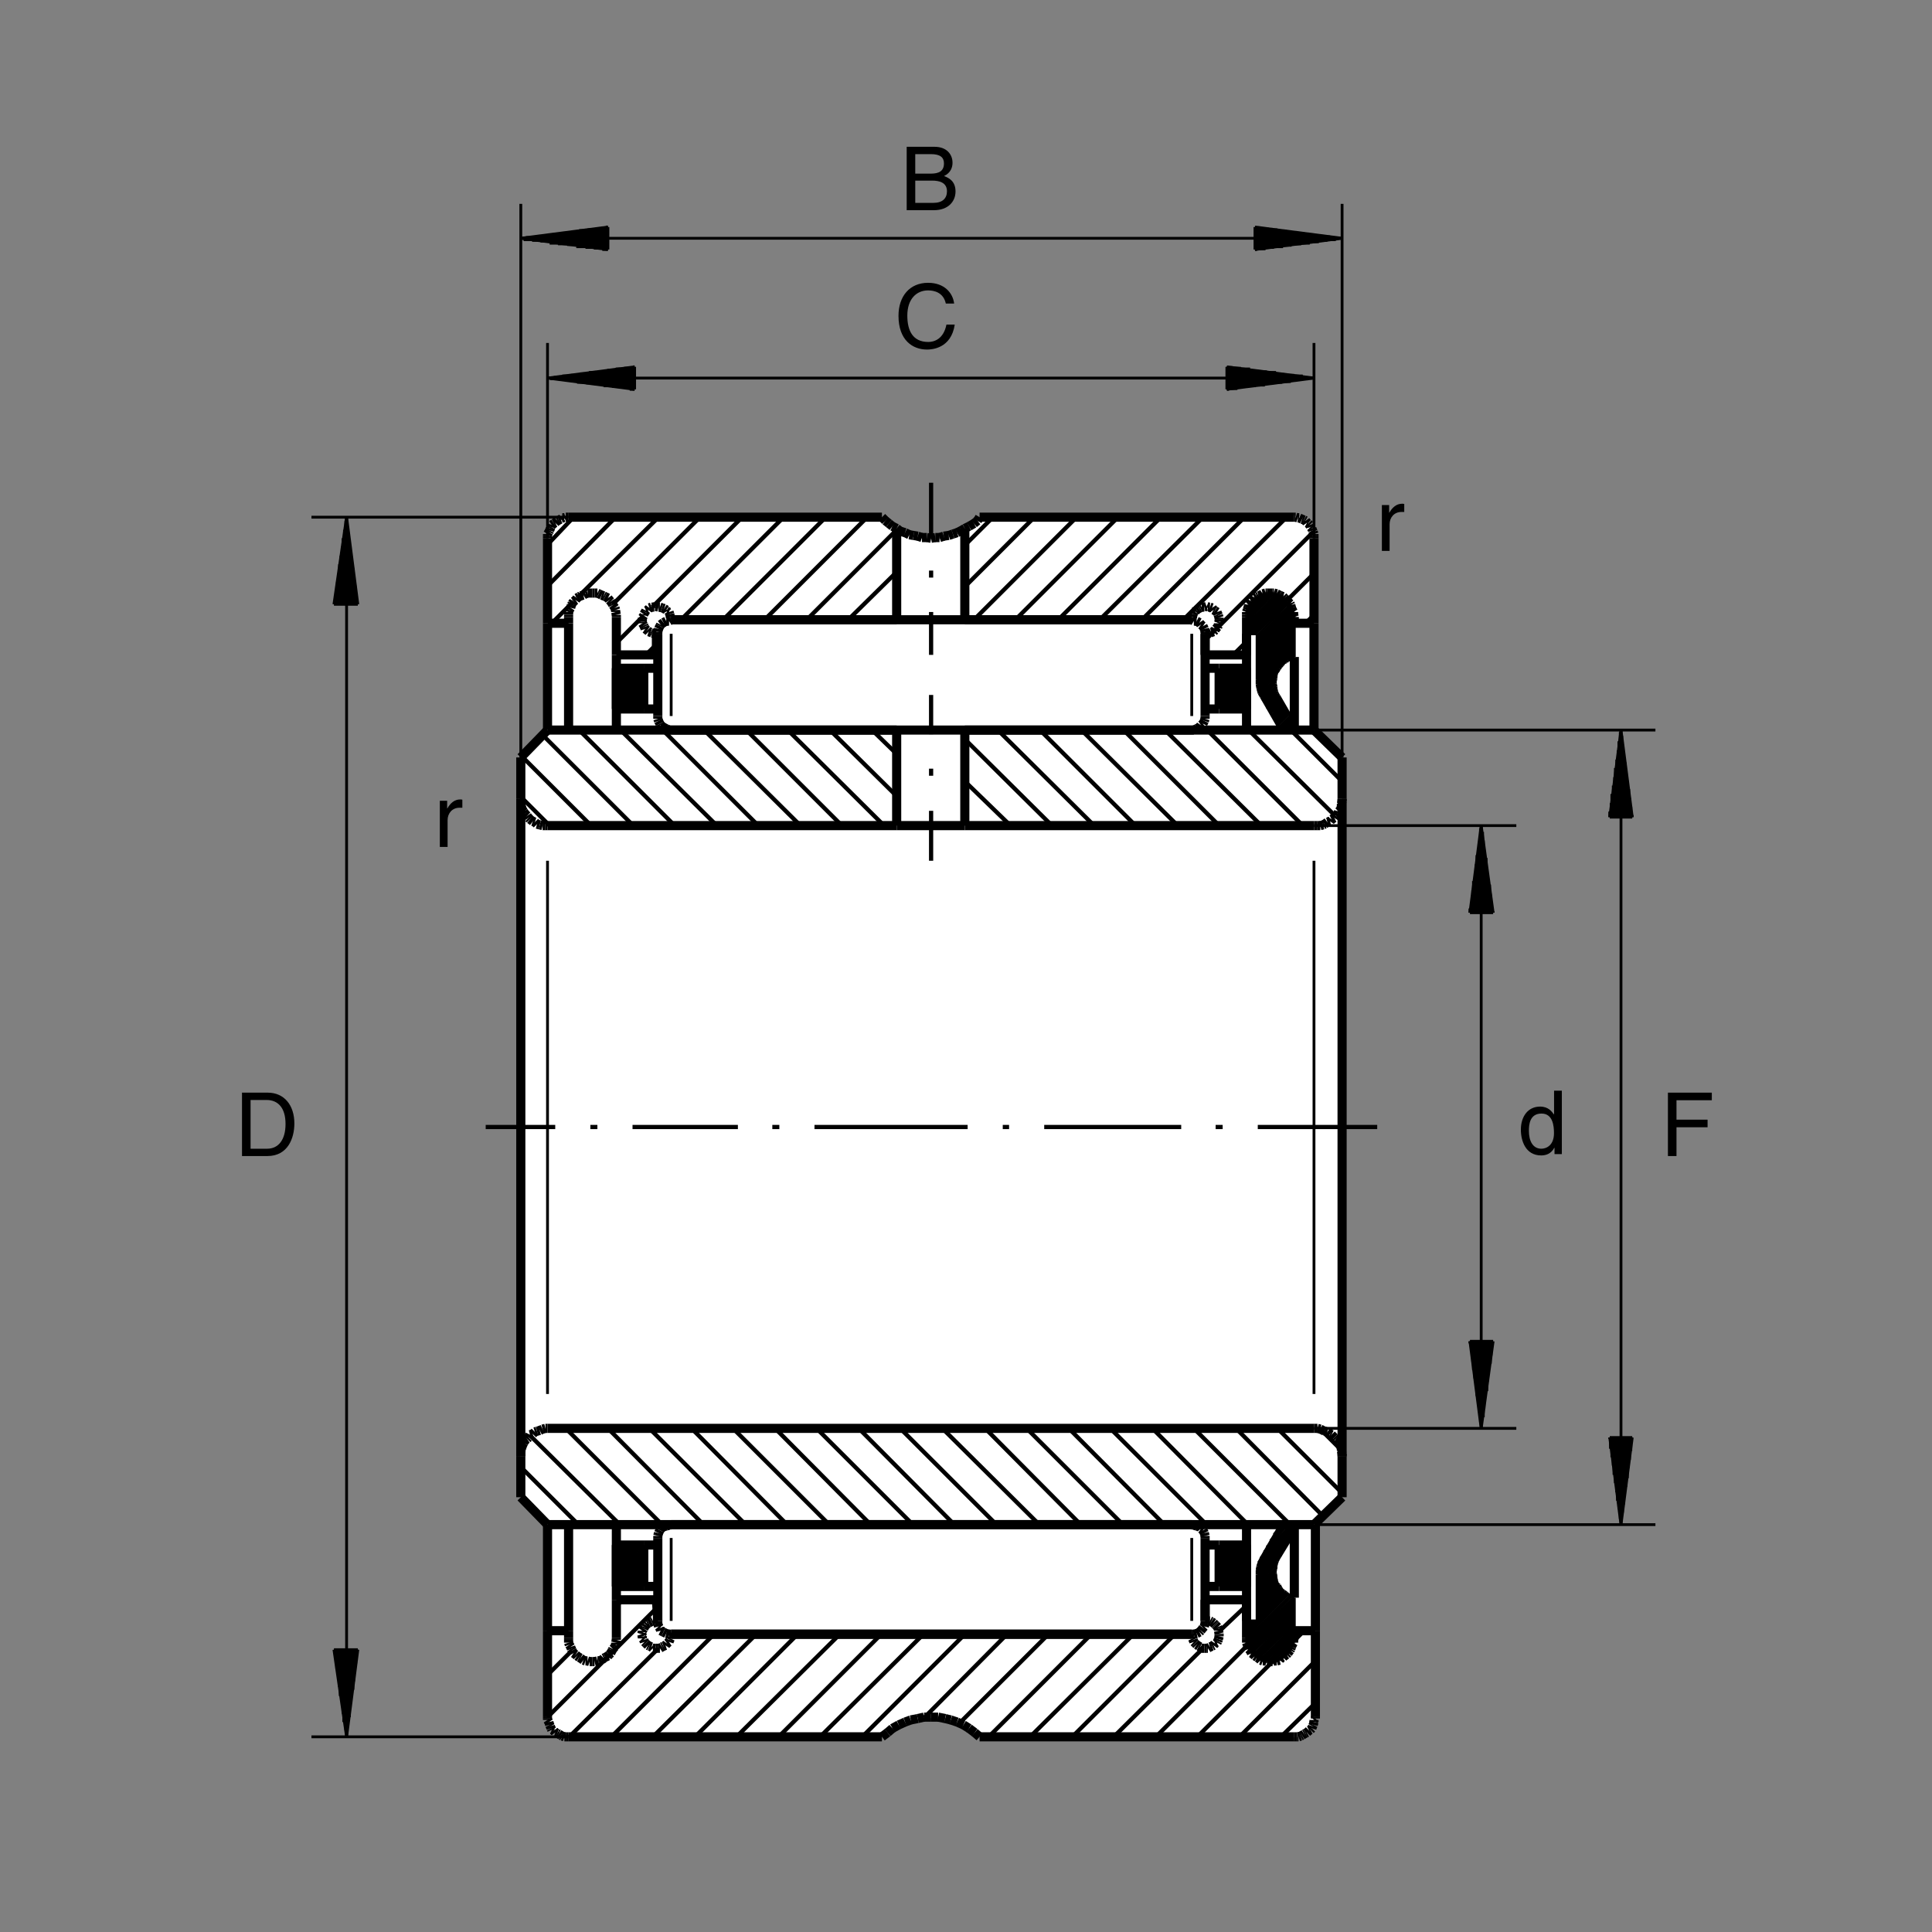 <?xml version="1.0" encoding="utf-8"?>
<!-- Generator: Adobe Illustrator 22.1.0, SVG Export Plug-In . SVG Version: 6.00 Build 0)  -->
<svg version="1.1" xmlns="http://www.w3.org/2000/svg" xmlns:xlink="http://www.w3.org/1999/xlink" x="0px" y="0px"
	 viewBox="0 0 779.532 779.523" style="enable-background:new 0 0 779.532 779.523;" xml:space="preserve">
<rect x="0" y="0" width="779.532" height="779.523" fill="#808080" stroke="none"/>
<style type="text/css">
	.st0{fill-rule:evenodd;clip-rule:evenodd;fill:none;}
	.st1{fill:#FFFFFF;}
	
		.st2{fill-rule:evenodd;clip-rule:evenodd;fill:none;stroke:#000000;stroke-width:1.135;stroke-linejoin:round;stroke-miterlimit:10;}
	
		.st3{fill-rule:evenodd;clip-rule:evenodd;fill:none;stroke:#000000;stroke-width:3.685;stroke-linejoin:round;stroke-miterlimit:10;}
	.st4{fill-rule:evenodd;clip-rule:evenodd;fill:none;stroke:#000000;stroke-width:1.7;stroke-linejoin:round;stroke-miterlimit:10;}
</style>
<g>
	<rect class="st0" width="779.532" height="779.523"/>
</g>
<path class="st1" d="M232.38,208.486c0,0-11.563-0.938-11.563,12.188s0,73.125,0,73.125l-10.938,13.125v295.938l10.938,13.438
	l0.313,75.625c0,0,0.938,8.438,9.688,8.438s123.437,0.625,123.437,0.625s19.375-17.5,42.188,0H521.13c0,0,9.688,1.25,9.688-9.375
	s0.313-75,0.313-75l9.688-13.75l0.625-296.563l-10.938-12.5l-0.938-75.938c0,0,2.813-10-10-10l-122.813,0.938
	c0,0-20.313,20-42.5-0.313H232.38z"/>
<g>
	<path d="M676.439,466.449h-3.456v-25.582h17.708v3.064h-14.252v7.838h12.542v3.064h-12.542V466.449z"/>
</g>
<g>
	<path d="M365.836,59.228h11.259c4.774,0,7.233,2.957,7.233,6.449c0,1.675-0.606,4.026-3.42,5.344
		c1.675,0.677,4.632,1.853,4.632,6.235c0,4.097-3.029,7.553-8.694,7.553h-11.009V59.228z M369.292,70.059h6.235
		c3.314,0,5.344-0.998,5.344-4.133c0-2.387-1.461-3.741-5.309-3.741h-6.271V70.059z M369.292,81.852h7.375
		c3.599,0,5.416-1.817,5.416-4.667c0-3.599-3.171-4.311-5.986-4.311h-6.805V81.852z"/>
</g>
<g>
	<path d="M97.645,440.867h10.368c6.663,0,10.76,5.059,10.76,12.435c0,5.736-2.494,13.147-10.903,13.147H97.645V440.867z
		 M101.101,463.492h6.698c4.489,0,7.411-3.527,7.411-9.976s-2.957-9.691-7.66-9.691h-6.449V463.492z"/>
</g>
<g>
	<path d="M560.681,222.29h-3.115v-18.514h2.938v3.08h0.071c1.239-2.159,2.867-3.611,5.204-3.611c0.389,0,0.566,0.035,0.814,0.106
		v3.221h-1.168c-2.903,0-4.744,2.266-4.744,4.956V222.29z"/>
</g>
<g>
	<path d="M180.599,341.728h-3.135v-18.634h2.957v3.1h0.071c1.247-2.173,2.886-3.634,5.238-3.634c0.392,0,0.57,0.036,0.819,0.107
		v3.242h-1.176c-2.922,0-4.774,2.28-4.774,4.988V341.728z"/>
</g>
<g>
	<path d="M630.178,465.662h-2.957v-2.565h-0.071c-1.354,2.53-3.492,3.1-5.309,3.1c-6.342,0-8.195-5.95-8.195-10.404
		c0-5.237,2.815-9.299,7.767-9.299c3.385,0,4.81,2.102,5.558,3.171l0.071-0.249v-9.335h3.135V465.662z M621.912,463.488
		c1.995,0,5.095-1.318,5.095-6.271c0-3.028-0.499-7.91-5.024-7.91c-4.846,0-5.095,4.596-5.095,6.983
		C616.888,460.388,618.491,463.488,621.912,463.488z"/>
</g>
<g>
	<path d="M381.623,122.483c-0.962-4.489-4.703-5.309-7.161-5.309c-4.632,0-8.373,3.42-8.373,10.154
		c0,6.021,2.138,10.653,8.48,10.653c2.245,0,6.128-1.069,7.304-7.019h3.349c-1.425,9.656-9.264,10.083-11.188,10.083
		c-5.808,0-11.508-3.777-11.508-13.61c0-7.874,4.489-13.325,11.936-13.325c6.591,0,10.012,4.097,10.511,8.373H381.623z"/>
</g>
<line class="st2" x1="530.738" y1="615.164" x2="667.933" y2="615.164"/>
<line class="st2" x1="530.174" y1="294.569" x2="667.933" y2="294.569"/>
<line class="st2" x1="654.044" y1="294.569" x2="654.044" y2="615.164"/>
<line class="st2" x1="649.508" y1="580.013" x2="654.044" y2="615.164"/>
<line class="st2" x1="654.044" y1="615.164" x2="658.586" y2="580.013"/>
<line class="st2" x1="658.586" y1="580.013" x2="649.508" y2="580.013"/>
<line class="st2" x1="658.299" y1="582" x2="658.299" y2="580.013"/>
<line class="st2" x1="658.014" y1="580.013" x2="658.014" y2="585.399"/>
<line class="st2" x1="657.45" y1="589.084" x2="657.45" y2="580.013"/>
<line class="st2" x1="656.879" y1="580.013" x2="656.879" y2="592.489"/>
<line class="st2" x1="656.598" y1="596.453" x2="656.598" y2="580.013"/>
<line class="st2" x1="656.029" y1="580.013" x2="656.029" y2="599.858"/>
<line class="st2" x1="655.465" y1="603.544" x2="655.465" y2="580.013"/>
<line class="st2" x1="655.18" y1="580.013" x2="655.18" y2="606.943"/>
<line class="st2" x1="654.613" y1="610.344" x2="654.613" y2="580.013"/>
<line class="st2" x1="654.044" y1="580.013" x2="654.044" y2="614.033"/>
<line class="st2" x1="653.763" y1="612.899" x2="653.763" y2="580.013"/>
<line class="st2" x1="653.194" y1="580.013" x2="653.194" y2="608.928"/>
<line class="st2" x1="652.628" y1="605.529" x2="652.628" y2="580.013"/>
<line class="st2" x1="652.345" y1="580.013" x2="652.345" y2="602.124"/>
<line class="st2" x1="651.779" y1="598.438" x2="651.779" y2="580.013"/>
<line class="st2" x1="651.214" y1="580.013" x2="651.214" y2="595.039"/>
<line class="st2" x1="650.929" y1="591.354" x2="650.929" y2="580.013"/>
<line class="st2" x1="650.36" y1="580.013" x2="650.36" y2="587.954"/>
<line class="st2" x1="649.794" y1="584.548" x2="649.794" y2="580.013"/>
<line class="st2" x1="649.508" y1="580.013" x2="649.508" y2="580.583"/>
<line class="st2" x1="658.586" y1="329.714" x2="654.044" y2="294.569"/>
<line class="st2" x1="654.044" y1="294.569" x2="649.508" y2="329.714"/>
<line class="st2" x1="649.508" y1="329.714" x2="658.586" y2="329.714"/>
<line class="st2" x1="649.508" y1="327.448" x2="649.508" y2="329.714"/>
<line class="st2" x1="650.079" y1="329.714" x2="650.079" y2="324.049"/>
<line class="st2" x1="650.36" y1="320.363" x2="650.36" y2="329.714"/>
<line class="st2" x1="650.929" y1="329.714" x2="650.929" y2="316.959"/>
<line class="st2" x1="651.495" y1="313.56" x2="651.495" y2="329.714"/>
<line class="st2" x1="651.779" y1="329.714" x2="651.779" y2="309.874"/>
<line class="st2" x1="652.345" y1="306.473" x2="652.345" y2="329.714"/>
<line class="st2" x1="652.914" y1="329.714" x2="652.914" y2="302.788"/>
<line class="st2" x1="653.194" y1="299.104" x2="653.194" y2="329.714"/>
<line class="st2" x1="653.763" y1="329.714" x2="653.763" y2="295.418"/>
<line class="st2" x1="654.33" y1="296.833" x2="654.33" y2="329.714"/>
<line class="st2" x1="654.613" y1="329.714" x2="654.613" y2="300.518"/>
<line class="st2" x1="655.18" y1="303.918" x2="655.18" y2="329.714"/>
<line class="st2" x1="655.748" y1="329.714" x2="655.748" y2="307.603"/>
<line class="st2" x1="656.029" y1="311.008" x2="656.029" y2="329.714"/>
<line class="st2" x1="656.598" y1="329.714" x2="656.598" y2="314.973"/>
<line class="st2" x1="657.164" y1="318.379" x2="657.164" y2="329.714"/>
<line class="st2" x1="657.45" y1="329.714" x2="657.45" y2="321.779"/>
<line class="st2" x1="658.014" y1="325.464" x2="658.014" y2="329.714"/>
<line class="st2" x1="658.586" y1="329.714" x2="658.586" y2="328.863"/>
<line class="st2" x1="229.415" y1="208.679" x2="125.669" y2="208.679"/>
<line class="st2" x1="229.415" y1="700.773" x2="125.669" y2="700.773"/>
<line class="st2" x1="139.844" y1="700.773" x2="139.844" y2="208.679"/>
<line class="st2" x1="134.739" y1="665.623" x2="139.844" y2="700.773"/>
<line class="st2" x1="139.844" y1="700.773" x2="144.379" y2="665.623"/>
<line class="st2" x1="144.379" y1="665.623" x2="134.739" y2="665.623"/>
<line class="st2" x1="144.094" y1="667.604" x2="144.094" y2="665.623"/>
<line class="st2" x1="143.529" y1="665.623" x2="143.529" y2="671.289"/>
<line class="st2" x1="142.959" y1="674.693" x2="142.959" y2="665.623"/>
<line class="st2" x1="142.674" y1="665.623" x2="142.674" y2="678.378"/>
<line class="st2" x1="142.394" y1="681.779" x2="142.394" y2="665.623"/>
<line class="st2" x1="141.544" y1="665.623" x2="141.544" y2="685.178"/>
<line class="st2" x1="141.258" y1="689.149" x2="141.258" y2="665.623"/>
<line class="st2" x1="140.974" y1="665.623" x2="140.974" y2="692.834"/>
<line class="st2" x1="140.124" y1="696.234" x2="140.124" y2="665.623"/>
<line class="st2" x1="139.844" y1="665.623" x2="139.844" y2="699.638"/>
<line class="st2" x1="139.559" y1="698.219" x2="139.559" y2="665.623"/>
<line class="st2" x1="138.71" y1="665.623" x2="138.71" y2="694.819"/>
<line class="st2" x1="138.424" y1="691.418" x2="138.424" y2="665.623"/>
<line class="st2" x1="138.14" y1="665.623" x2="138.14" y2="687.734"/>
<line class="st2" x1="137.289" y1="684.328" x2="137.289" y2="665.623"/>
<line class="st2" x1="137.01" y1="665.623" x2="137.01" y2="680.644"/>
<line class="st2" x1="136.723" y1="677.244" x2="136.723" y2="665.623"/>
<line class="st2" x1="135.874" y1="665.623" x2="135.874" y2="673.273"/>
<line class="st2" x1="135.589" y1="669.874" x2="135.589" y2="665.623"/>
<line class="st2" x1="135.304" y1="665.623" x2="135.304" y2="666.473"/>
<line class="st2" x1="144.379" y1="243.828" x2="139.844" y2="208.679"/>
<line class="st2" x1="139.844" y1="208.679" x2="134.739" y2="243.828"/>
<line class="st2" x1="134.739" y1="243.828" x2="144.379" y2="243.828"/>
<line class="st2" x1="135.304" y1="242.124" x2="135.304" y2="243.828"/>
<line class="st2" x1="135.589" y1="243.828" x2="135.589" y2="238.723"/>
<line class="st2" x1="136.16" y1="234.753" x2="136.16" y2="243.828"/>
<line class="st2" x1="136.723" y1="243.828" x2="136.723" y2="231.354"/>
<line class="st2" x1="137.01" y1="227.668" x2="137.01" y2="243.828"/>
<line class="st2" x1="137.574" y1="243.828" x2="137.574" y2="224.268"/>
<line class="st2" x1="138.14" y1="220.583" x2="138.14" y2="243.828"/>
<line class="st2" x1="138.424" y1="243.828" x2="138.424" y2="217.178"/>
<line class="st2" x1="138.99" y1="213.779" x2="138.99" y2="243.828"/>
<line class="st2" x1="139.559" y1="243.828" x2="139.559" y2="210.094"/>
<line class="st2" x1="139.844" y1="211.229" x2="139.844" y2="243.828"/>
<line class="st2" x1="140.409" y1="243.828" x2="140.409" y2="214.628"/>
<line class="st2" x1="140.974" y1="218.314" x2="140.974" y2="243.828"/>
<line class="st2" x1="141.258" y1="243.828" x2="141.258" y2="221.714"/>
<line class="st2" x1="141.824" y1="225.684" x2="141.824" y2="243.828"/>
<line class="st2" x1="142.394" y1="243.828" x2="142.394" y2="229.085"/>
<line class="st2" x1="142.674" y1="232.489" x2="142.674" y2="243.828"/>
<line class="st2" x1="143.245" y1="243.828" x2="143.245" y2="236.174"/>
<line class="st2" x1="143.529" y1="239.574" x2="143.529" y2="243.828"/>
<line class="st2" x1="144.094" y1="243.828" x2="144.094" y2="243.259"/>
<line class="st2" x1="530.174" y1="576.328" x2="611.81" y2="576.328"/>
<line class="st2" x1="530.174" y1="333.118" x2="611.81" y2="333.118"/>
<line class="st2" x1="597.638" y1="333.118" x2="597.638" y2="576.328"/>
<line class="st2" x1="593.099" y1="541.179" x2="597.638" y2="576.328"/>
<line class="st2" x1="597.638" y1="576.328" x2="602.455" y2="541.179"/>
<line class="st2" x1="602.455" y1="541.179" x2="593.099" y2="541.179"/>
<line class="st2" x1="601.888" y1="543.448" x2="601.888" y2="541.179"/>
<line class="st2" x1="601.605" y1="541.179" x2="601.605" y2="546.848"/>
<line class="st2" x1="601.324" y1="550.253" x2="601.324" y2="541.179"/>
<line class="st2" x1="600.47" y1="541.179" x2="600.47" y2="553.939"/>
<line class="st2" x1="600.19" y1="557.339" x2="600.19" y2="541.179"/>
<line class="st2" x1="599.904" y1="541.179" x2="599.904" y2="561.308"/>
<line class="st2" x1="599.054" y1="564.709" x2="599.054" y2="541.179"/>
<line class="st2" x1="598.768" y1="541.179" x2="598.768" y2="568.393"/>
<line class="st2" x1="598.49" y1="571.794" x2="598.49" y2="541.179"/>
<line class="st2" x1="597.638" y1="541.179" x2="597.638" y2="575.199"/>
<line class="st2" x1="597.355" y1="573.779" x2="597.355" y2="541.179"/>
<line class="st2" x1="597.069" y1="541.179" x2="597.069" y2="570.378"/>
<line class="st2" x1="596.505" y1="566.974" x2="596.505" y2="541.179"/>
<line class="st2" x1="595.934" y1="541.179" x2="595.934" y2="563.289"/>
<line class="st2" x1="595.653" y1="559.888" x2="595.653" y2="541.179"/>
<line class="st2" x1="595.084" y1="541.179" x2="595.084" y2="556.203"/>
<line class="st2" x1="594.521" y1="552.804" x2="594.521" y2="541.179"/>
<line class="st2" x1="594.234" y1="541.179" x2="594.234" y2="549.399"/>
<line class="st2" x1="593.668" y1="545.435" x2="593.668" y2="541.179"/>
<line class="st2" x1="593.099" y1="541.179" x2="593.099" y2="542.029"/>
<line class="st2" x1="602.455" y1="368.269" x2="597.638" y2="333.118"/>
<line class="st2" x1="597.638" y1="333.118" x2="593.099" y2="368.269"/>
<line class="st2" x1="593.099" y1="368.269" x2="602.455" y2="368.269"/>
<line class="st2" x1="593.099" y1="366.569" x2="593.099" y2="368.269"/>
<line class="st2" x1="593.954" y1="368.269" x2="593.954" y2="362.599"/>
<line class="st2" x1="594.234" y1="359.199" x2="594.234" y2="368.269"/>
<line class="st2" x1="594.521" y1="368.269" x2="594.521" y2="355.513"/>
<line class="st2" x1="595.37" y1="352.109" x2="595.37" y2="368.269"/>
<line class="st2" x1="595.653" y1="368.269" x2="595.653" y2="348.708"/>
<line class="st2" x1="595.934" y1="345.024" x2="595.934" y2="368.269"/>
<line class="st2" x1="596.789" y1="368.269" x2="596.789" y2="341.624"/>
<line class="st2" x1="597.069" y1="337.939" x2="597.069" y2="368.269"/>
<line class="st2" x1="597.355" y1="368.269" x2="597.355" y2="334.254"/>
<line class="st2" x1="598.204" y1="335.668" x2="598.204" y2="368.269"/>
<line class="st2" x1="598.49" y1="368.269" x2="598.49" y2="339.069"/>
<line class="st2" x1="598.768" y1="342.754" x2="598.768" y2="368.269"/>
<line class="st2" x1="599.62" y1="368.269" x2="599.62" y2="346.158"/>
<line class="st2" x1="599.904" y1="350.125" x2="599.904" y2="368.269"/>
<line class="st2" x1="600.19" y1="368.269" x2="600.19" y2="353.529"/>
<line class="st2" x1="601.039" y1="356.928" x2="601.039" y2="368.269"/>
<line class="st2" x1="601.324" y1="368.269" x2="601.324" y2="360.614"/>
<line class="st2" x1="601.605" y1="364.013" x2="601.605" y2="368.269"/>
<line class="st2" x1="602.455" y1="368.269" x2="602.455" y2="367.699"/>
<line class="st2" x1="530.174" y1="217.178" x2="530.174" y2="138.378"/>
<line class="st2" x1="220.915" y1="217.178" x2="220.915" y2="138.378"/>
<line class="st2" x1="220.915" y1="152.548" x2="530.174" y2="152.548"/>
<line class="st2" x1="256.064" y1="148.014" x2="220.915" y2="152.548"/>
<line class="st2" x1="220.915" y1="152.548" x2="256.064" y2="157.083"/>
<line class="st2" x1="256.064" y1="157.083" x2="256.064" y2="148.014"/>
<line class="st2" x1="254.079" y1="157.083" x2="256.064" y2="157.083"/>
<line class="st2" x1="256.064" y1="156.234" x2="250.395" y2="156.234"/>
<line class="st2" x1="246.988" y1="155.954" x2="256.064" y2="155.954"/>
<line class="st2" x1="256.064" y1="155.669" x2="243.59" y2="155.669"/>
<line class="st2" x1="239.904" y1="154.819" x2="256.064" y2="154.819"/>
<line class="st2" x1="256.064" y1="154.533" x2="236.505" y2="154.533"/>
<line class="st2" x1="232.818" y1="154.254" x2="256.064" y2="154.254"/>
<line class="st2" x1="256.064" y1="153.403" x2="229.415" y2="153.403"/>
<line class="st2" x1="225.448" y1="153.118" x2="256.064" y2="153.118"/>
<line class="st2" x1="256.064" y1="152.835" x2="222.045" y2="152.835"/>
<line class="st2" x1="223.463" y1="152.268" x2="256.064" y2="152.268"/>
<line class="st2" x1="256.064" y1="151.699" x2="226.864" y2="151.699"/>
<line class="st2" x1="230.548" y1="151.418" x2="256.064" y2="151.418"/>
<line class="st2" x1="256.064" y1="150.848" x2="233.954" y2="150.848"/>
<line class="st2" x1="237.638" y1="150.283" x2="256.064" y2="150.283"/>
<line class="st2" x1="256.064" y1="149.999" x2="241.324" y2="149.999"/>
<line class="st2" x1="245.008" y1="149.434" x2="256.064" y2="149.434"/>
<line class="st2" x1="256.064" y1="148.863" x2="248.41" y2="148.863"/>
<line class="st2" x1="251.811" y1="148.584" x2="256.064" y2="148.584"/>
<line class="st2" x1="256.064" y1="148.014" x2="255.495" y2="148.014"/>
<line class="st2" x1="495.023" y1="157.083" x2="530.174" y2="152.548"/>
<line class="st2" x1="530.174" y1="152.548" x2="495.023" y2="148.014"/>
<line class="st2" x1="495.023" y1="148.014" x2="495.023" y2="157.083"/>
<line class="st2" x1="497.289" y1="148.298" x2="495.023" y2="148.298"/>
<line class="st2" x1="495.023" y1="148.584" x2="500.694" y2="148.584"/>
<line class="st2" x1="504.379" y1="148.863" x2="495.023" y2="148.863"/>
<line class="st2" x1="495.023" y1="149.714" x2="507.779" y2="149.714"/>
<line class="st2" x1="511.178" y1="149.999" x2="495.023" y2="149.999"/>
<line class="st2" x1="495.023" y1="150.283" x2="514.865" y2="150.283"/>
<line class="st2" x1="518.271" y1="151.134" x2="495.023" y2="151.134"/>
<line class="st2" x1="495.023" y1="151.418" x2="522.235" y2="151.418"/>
<line class="st2" x1="525.638" y1="151.699" x2="495.023" y2="151.699"/>
<line class="st2" x1="495.023" y1="152.548" x2="529.325" y2="152.548"/>
<line class="st2" x1="527.904" y1="152.835" x2="495.023" y2="152.835"/>
<line class="st2" x1="495.023" y1="153.118" x2="524.22" y2="153.118"/>
<line class="st2" x1="520.819" y1="153.969" x2="495.023" y2="153.969"/>
<line class="st2" x1="495.023" y1="154.254" x2="517.414" y2="154.254"/>
<line class="st2" x1="513.729" y1="154.533" x2="495.023" y2="154.533"/>
<line class="st2" x1="495.023" y1="155.383" x2="510.328" y2="155.383"/>
<line class="st2" x1="506.645" y1="155.669" x2="495.023" y2="155.669"/>
<line class="st2" x1="495.023" y1="155.954" x2="502.96" y2="155.954"/>
<line class="st2" x1="499.274" y1="156.804" x2="495.023" y2="156.804"/>
<line class="st2" x1="495.023" y1="157.083" x2="495.875" y2="157.083"/>
<line class="st2" x1="541.51" y1="305.624" x2="541.51" y2="82.253"/>
<line class="st2" x1="210.138" y1="305.624" x2="210.138" y2="82.253"/>
<line class="st2" x1="210.138" y1="96.144" x2="541.51" y2="96.144"/>
<line class="st2" x1="245.29" y1="91.604" x2="210.138" y2="96.144"/>
<line class="st2" x1="210.138" y1="96.144" x2="245.29" y2="100.678"/>
<line class="st2" x1="245.29" y1="100.678" x2="245.29" y2="91.604"/>
<line class="st2" x1="243.024" y1="100.678" x2="245.29" y2="100.678"/>
<line class="st2" x1="245.29" y1="100.108" x2="239.62" y2="100.108"/>
<line class="st2" x1="236.219" y1="99.829" x2="245.29" y2="99.829"/>
<line class="st2" x1="245.29" y1="99.543" x2="232.533" y2="99.543"/>
<line class="st2" x1="228.849" y1="98.693" x2="245.29" y2="98.693"/>
<line class="st2" x1="245.29" y1="98.408" x2="225.165" y2="98.408"/>
<line class="st2" x1="221.764" y1="98.123" x2="245.29" y2="98.123"/>
<line class="st2" x1="245.29" y1="97.274" x2="218.08" y2="97.274"/>
<line class="st2" x1="214.674" y1="96.993" x2="245.29" y2="96.993"/>
<line class="st2" x1="245.29" y1="96.709" x2="211.273" y2="96.709"/>
<line class="st2" x1="212.126" y1="95.859" x2="245.29" y2="95.859"/>
<line class="st2" x1="245.29" y1="95.574" x2="216.095" y2="95.574"/>
<line class="st2" x1="219.493" y1="95.288" x2="245.29" y2="95.288"/>
<line class="st2" x1="245.29" y1="94.438" x2="223.18" y2="94.438"/>
<line class="st2" x1="226.583" y1="94.159" x2="245.29" y2="94.159"/>
<line class="st2" x1="245.29" y1="93.874" x2="230.27" y2="93.874"/>
<line class="st2" x1="233.669" y1="93.023" x2="245.29" y2="93.023"/>
<line class="st2" x1="245.29" y1="92.739" x2="237.069" y2="92.739"/>
<line class="st2" x1="240.753" y1="92.459" x2="245.29" y2="92.459"/>
<line class="st2" x1="245.29" y1="91.604" x2="244.44" y2="91.604"/>
<line class="st2" x1="506.359" y1="100.678" x2="541.51" y2="96.144"/>
<line class="st2" x1="541.51" y1="96.144" x2="506.359" y2="91.604"/>
<line class="st2" x1="506.359" y1="91.604" x2="506.359" y2="100.678"/>
<line class="st2" x1="508.065" y1="91.888" x2="506.359" y2="91.888"/>
<line class="st2" x1="506.359" y1="92.459" x2="512.03" y2="92.459"/>
<line class="st2" x1="515.433" y1="92.739" x2="506.359" y2="92.739"/>
<line class="st2" x1="506.359" y1="93.308" x2="519.12" y2="93.308"/>
<line class="st2" x1="522.518" y1="93.874" x2="506.359" y2="93.874"/>
<line class="st2" x1="506.359" y1="94.159" x2="526.205" y2="94.159"/>
<line class="st2" x1="529.604" y1="94.724" x2="506.359" y2="94.724"/>
<line class="st2" x1="506.359" y1="95.288" x2="533.009" y2="95.288"/>
<line class="st2" x1="536.693" y1="95.574" x2="506.359" y2="95.574"/>
<line class="st2" x1="506.359" y1="96.144" x2="540.38" y2="96.144"/>
<line class="st2" x1="538.959" y1="96.709" x2="506.359" y2="96.709"/>
<line class="st2" x1="506.359" y1="96.993" x2="535.56" y2="96.993"/>
<line class="st2" x1="532.159" y1="97.559" x2="506.359" y2="97.559"/>
<line class="st2" x1="506.359" y1="98.123" x2="528.473" y2="98.123"/>
<line class="st2" x1="525.069" y1="98.408" x2="506.359" y2="98.408"/>
<line class="st2" x1="506.359" y1="98.973" x2="521.1" y2="98.973"/>
<line class="st2" x1="517.699" y1="99.543" x2="506.359" y2="99.543"/>
<line class="st2" x1="506.359" y1="99.829" x2="514.015" y2="99.829"/>
<line class="st2" x1="510.614" y1="100.393" x2="506.359" y2="100.393"/>
<line class="st2" x1="506.359" y1="100.678" x2="507.213" y2="100.678"/>
<line class="st2" x1="522.235" y1="248.928" x2="521.954" y2="248.079"/>
<line class="st2" x1="521.954" y1="248.079" x2="521.954" y2="246.943"/>
<line class="st2" x1="521.954" y1="246.943" x2="521.383" y2="246.094"/>
<line class="st2" x1="521.383" y1="246.094" x2="521.1" y2="245.244"/>
<line class="st2" x1="521.1" y1="245.244" x2="520.819" y2="244.109"/>
<line class="st2" x1="520.819" y1="244.109" x2="520.534" y2="243.544"/>
<line class="st2" x1="520.534" y1="243.544" x2="519.684" y2="242.694"/>
<line class="st2" x1="519.684" y1="242.694" x2="519.12" y2="242.124"/>
<line class="st2" x1="519.12" y1="242.124" x2="518.271" y2="241.274"/>
<line class="st2" x1="518.271" y1="241.274" x2="517.699" y2="240.709"/>
<line class="st2" x1="517.699" y1="240.709" x2="516.849" y2="240.423"/>
<line class="st2" x1="516.849" y1="240.423" x2="516.285" y2="240.144"/>
<line class="st2" x1="516.285" y1="240.144" x2="515.151" y2="239.574"/>
<line class="st2" x1="515.151" y1="239.574" x2="514.015" y2="239.29"/>
<line class="st2" x1="514.015" y1="239.29" x2="513.448" y2="239.29"/>
<line class="st2" x1="513.448" y1="239.29" x2="512.313" y2="239.29"/>
<line class="st2" x1="512.313" y1="239.29" x2="511.178" y2="239.29"/>
<line class="st2" x1="511.178" y1="239.29" x2="510.614" y2="239.29"/>
<line class="st2" x1="510.614" y1="239.29" x2="509.479" y2="239.574"/>
<line class="st2" x1="509.479" y1="239.574" x2="508.629" y2="240.144"/>
<line class="st2" x1="508.629" y1="240.144" x2="507.779" y2="240.423"/>
<line class="st2" x1="507.779" y1="240.423" x2="507.213" y2="240.709"/>
<line class="st2" x1="507.213" y1="240.709" x2="506.359" y2="241.274"/>
<line class="st2" x1="506.359" y1="241.274" x2="505.795" y2="242.124"/>
<line class="st2" x1="505.795" y1="242.124" x2="504.945" y2="242.694"/>
<line class="st2" x1="504.945" y1="242.694" x2="504.379" y2="243.544"/>
<line class="st2" x1="504.379" y1="243.544" x2="503.81" y2="244.109"/>
<line class="st2" x1="503.81" y1="244.109" x2="503.529" y2="245.244"/>
<line class="st2" x1="503.529" y1="245.244" x2="503.243" y2="246.094"/>
<line class="st2" x1="503.243" y1="246.094" x2="502.96" y2="246.943"/>
<line class="st2" x1="502.96" y1="246.943" x2="502.96" y2="248.079"/>
<line class="st2" x1="502.96" y1="248.079" x2="502.96" y2="248.928"/>
<line class="st2" x1="502.96" y1="248.928" x2="502.96" y2="255.734"/>
<line class="st2" x1="502.96" y1="255.734" x2="507.213" y2="255.734"/>
<line class="st2" x1="507.213" y1="255.734" x2="507.213" y2="274.159"/>
<line class="st2" x1="507.213" y1="274.159" x2="507.213" y2="276.143"/>
<line class="st2" x1="507.213" y1="276.143" x2="507.494" y2="277.844"/>
<line class="st2" x1="507.494" y1="277.844" x2="508.065" y2="279.829"/>
<line class="st2" x1="508.065" y1="279.829" x2="508.915" y2="281.243"/>
<line class="st2" x1="508.915" y1="281.243" x2="516.564" y2="294.569"/>
<line class="st2" x1="516.564" y1="294.569" x2="522.235" y2="291.449"/>
<line class="st2" x1="522.235" y1="291.449" x2="516" y2="280.678"/>
<line class="st2" x1="516" y1="280.678" x2="515.433" y2="279.829"/>
<line class="st2" x1="515.433" y1="279.829" x2="515.151" y2="278.973"/>
<line class="st2" x1="515.151" y1="278.973" x2="514.865" y2="277.844"/>
<line class="st2" x1="514.865" y1="277.844" x2="514.865" y2="276.993"/>
<line class="st2" x1="514.865" y1="276.993" x2="514.584" y2="275.859"/>
<line class="st2" x1="514.584" y1="275.859" x2="514.584" y2="274.724"/>
<line class="st2" x1="514.584" y1="274.724" x2="514.865" y2="273.875"/>
<line class="st2" x1="514.865" y1="273.875" x2="514.865" y2="272.739"/>
<line class="st2" x1="514.865" y1="272.739" x2="515.151" y2="271.604"/>
<line class="st2" x1="515.151" y1="271.604" x2="515.433" y2="271.039"/>
<line class="st2" x1="515.433" y1="271.039" x2="516.285" y2="269.904"/>
<line class="st2" x1="516.285" y1="269.904" x2="516.849" y2="269.053"/>
<line class="st2" x1="516.849" y1="269.053" x2="517.414" y2="268.488"/>
<line class="st2" x1="517.414" y1="268.488" x2="518.271" y2="267.353"/>
<line class="st2" x1="518.271" y1="267.353" x2="519.12" y2="267.069"/>
<line class="st2" x1="519.12" y1="267.069" x2="519.684" y2="266.504"/>
<line class="st2" x1="519.684" y1="266.504" x2="522.235" y2="265.089"/>
<line class="st2" x1="522.235" y1="265.089" x2="522.235" y2="248.928"/>
<path class="st2" d="M521.954,291.449"/>
<line class="st2" x1="521.383" y1="290.598" x2="519.398" y2="292.584"/>
<line class="st2" x1="517.414" y1="293.999" x2="521.1" y2="290.029"/>
<line class="st2" x1="520.819" y1="289.178" x2="516.285" y2="293.999"/>
<line class="st2" x1="516" y1="293.434" x2="520.534" y2="288.898"/>
<line class="st2" x1="519.969" y1="288.049" x2="515.433" y2="292.584"/>
<line class="st2" x1="515.151" y1="292.014" x2="519.684" y2="287.479"/>
<line class="st2" x1="519.398" y1="286.628" x2="514.865" y2="291.733"/>
<line class="st2" x1="514.584" y1="290.884" x2="519.12" y2="286.064"/>
<line class="st2" x1="518.548" y1="285.779" x2="514.015" y2="290.314"/>
<line class="st2" x1="513.729" y1="289.464" x2="518.271" y2="284.929"/>
<line class="st2" x1="517.984" y1="284.364" x2="513.448" y2="288.898"/>
<line class="st2" x1="513.165" y1="288.613" x2="517.699" y2="283.513"/>
<line class="st2" x1="517.414" y1="282.944" x2="512.599" y2="287.763"/>
<line class="st2" x1="512.313" y1="287.198" x2="516.849" y2="282.659"/>
<line class="st2" x1="516.564" y1="281.809" x2="512.03" y2="286.344"/>
<line class="st2" x1="511.178" y1="286.064" x2="516.285" y2="281.243"/>
<line class="st2" x1="516" y1="280.393" x2="510.9" y2="285.214"/>
<line class="st2" x1="510.614" y1="284.643" x2="515.433" y2="279.829"/>
<line class="st2" x1="515.151" y1="278.973" x2="510.328" y2="283.793"/>
<line class="st2" x1="510.046" y1="283.228" x2="514.865" y2="278.408"/>
<line class="st2" x1="514.865" y1="277.559" x2="509.479" y2="282.944"/>
<line class="st2" x1="509.193" y1="282.094" x2="514.865" y2="276.993"/>
<line class="st2" x1="514.584" y1="275.859" x2="508.915" y2="281.528"/>
<line class="st2" x1="508.629" y1="280.678" x2="514.584" y2="274.724"/>
<line class="st2" x1="514.865" y1="273.875" x2="508.065" y2="280.108"/>
<line class="st2" x1="507.779" y1="279.259" x2="515.151" y2="272.458"/>
<line class="st2" x1="522.235" y1="264.233" x2="520.534" y2="265.939"/>
<line class="st2" x1="516" y1="270.474" x2="507.779" y2="278.694"/>
<line class="st2" x1="507.494" y1="277.844" x2="522.235" y2="263.104"/>
<line class="st2" x1="522.235" y1="262.534" x2="507.213" y2="277.274"/>
<line class="st2" x1="507.213" y1="276.143" x2="522.235" y2="261.404"/>
<line class="st2" x1="522.235" y1="260.268" x2="507.213" y2="275.573"/>
<line class="st2" x1="507.213" y1="274.439" x2="522.235" y2="259.418"/>
<line class="st2" x1="522.235" y1="258.284" x2="507.213" y2="273.308"/>
<line class="st2" x1="507.213" y1="272.739" x2="522.235" y2="257.719"/>
<line class="st2" x1="522.235" y1="256.585" x2="507.213" y2="271.604"/>
<line class="st2" x1="507.213" y1="270.474" x2="522.235" y2="255.449"/>
<line class="st2" x1="522.235" y1="254.314" x2="507.213" y2="269.624"/>
<line class="st2" x1="507.213" y1="268.488" x2="522.235" y2="253.464"/>
<line class="st2" x1="522.235" y1="252.329" x2="507.213" y2="267.353"/>
<line class="st2" x1="507.213" y1="266.789" x2="522.235" y2="251.48"/>
<line class="st2" x1="522.235" y1="250.628" x2="507.213" y2="265.654"/>
<line class="st2" x1="507.213" y1="264.519" x2="522.235" y2="249.493"/>
<line class="st2" x1="522.235" y1="248.364" x2="507.213" y2="263.669"/>
<line class="st2" x1="507.213" y1="262.534" x2="521.954" y2="247.513"/>
<line class="st2" x1="521.954" y1="246.663" x2="507.213" y2="261.404"/>
<line class="st2" x1="507.213" y1="260.833" x2="521.383" y2="246.094"/>
<line class="st2" x1="521.1" y1="245.244" x2="507.213" y2="259.698"/>
<line class="st2" x1="507.213" y1="258.569" x2="521.1" y2="244.678"/>
<line class="st2" x1="520.819" y1="243.828" x2="507.213" y2="257.719"/>
<line class="st2" x1="507.213" y1="256.585" x2="519.969" y2="243.259"/>
<line class="st2" x1="519.684" y1="242.694" x2="506.645" y2="255.734"/>
<line class="st2" x1="505.795" y1="255.734" x2="519.398" y2="242.124"/>
<line class="st2" x1="518.548" y1="241.843" x2="504.659" y2="255.734"/>
<line class="st2" x1="503.81" y1="255.734" x2="518.271" y2="241.274"/>
<line class="st2" x1="517.699" y1="240.709" x2="502.96" y2="255.734"/>
<line class="st2" x1="502.96" y1="254.884" x2="517.414" y2="240.423"/>
<line class="st2" x1="516.564" y1="240.144" x2="502.96" y2="254.033"/>
<line class="st2" x1="502.96" y1="252.899" x2="516" y2="239.574"/>
<line class="st2" x1="515.151" y1="239.574" x2="502.96" y2="252.048"/>
<line class="st2" x1="502.96" y1="250.913" x2="514.015" y2="239.29"/>
<line class="st2" x1="513.448" y1="239.29" x2="502.96" y2="249.779"/>
<line class="st2" x1="502.96" y1="248.928" x2="512.313" y2="239.29"/>
<line class="st2" x1="511.178" y1="239.29" x2="502.96" y2="247.794"/>
<line class="st2" x1="502.96" y1="246.663" x2="510.328" y2="239.29"/>
<line class="st2" x1="508.915" y1="240.144" x2="503.529" y2="245.244"/>
<line class="st2" x1="504.945" y1="242.694" x2="506.359" y2="241.274"/>
<line class="st2" x1="522.235" y1="660.803" x2="521.954" y2="661.654"/>
<line class="st2" x1="521.954" y1="661.654" x2="521.954" y2="662.788"/>
<line class="st2" x1="521.954" y1="662.788" x2="521.383" y2="663.638"/>
<line class="st2" x1="521.383" y1="663.638" x2="521.1" y2="664.489"/>
<line class="st2" x1="521.1" y1="664.489" x2="520.819" y2="665.339"/>
<line class="st2" x1="520.819" y1="665.339" x2="520.534" y2="665.903"/>
<line class="st2" x1="520.534" y1="665.903" x2="519.684" y2="667.039"/>
<line class="st2" x1="519.684" y1="667.039" x2="519.12" y2="667.604"/>
<line class="st2" x1="519.12" y1="667.604" x2="518.271" y2="668.174"/>
<line class="st2" x1="518.271" y1="668.174" x2="517.699" y2="668.739"/>
<line class="st2" x1="517.699" y1="668.739" x2="516.849" y2="669.023"/>
<line class="st2" x1="516.849" y1="669.023" x2="516.285" y2="669.874"/>
<line class="st2" x1="516.285" y1="669.874" x2="515.151" y2="670.159"/>
<line class="st2" x1="515.151" y1="670.159" x2="514.015" y2="670.159"/>
<line class="st2" x1="514.015" y1="670.159" x2="513.448" y2="670.439"/>
<line class="st2" x1="513.448" y1="670.439" x2="512.313" y2="670.439"/>
<line class="st2" x1="512.313" y1="670.439" x2="511.178" y2="670.439"/>
<line class="st2" x1="511.178" y1="670.439" x2="510.614" y2="670.159"/>
<line class="st2" x1="510.614" y1="670.159" x2="509.479" y2="670.159"/>
<line class="st2" x1="509.479" y1="670.159" x2="508.629" y2="669.874"/>
<line class="st2" x1="508.629" y1="669.874" x2="507.779" y2="669.023"/>
<line class="st2" x1="507.779" y1="669.023" x2="507.213" y2="668.739"/>
<line class="st2" x1="507.213" y1="668.739" x2="506.359" y2="668.174"/>
<line class="st2" x1="506.359" y1="668.174" x2="505.795" y2="667.604"/>
<line class="st2" x1="505.795" y1="667.604" x2="504.945" y2="667.039"/>
<line class="st2" x1="504.945" y1="667.039" x2="504.379" y2="665.903"/>
<line class="st2" x1="504.379" y1="665.903" x2="503.81" y2="665.339"/>
<line class="st2" x1="503.81" y1="665.339" x2="503.529" y2="664.489"/>
<line class="st2" x1="503.529" y1="664.489" x2="503.243" y2="663.638"/>
<line class="st2" x1="503.243" y1="663.638" x2="502.96" y2="662.788"/>
<line class="st2" x1="502.96" y1="662.788" x2="502.96" y2="661.654"/>
<line class="st2" x1="502.96" y1="661.654" x2="502.96" y2="660.803"/>
<line class="st2" x1="502.96" y1="660.803" x2="502.96" y2="653.999"/>
<line class="st2" x1="502.96" y1="653.999" x2="507.213" y2="653.999"/>
<line class="st2" x1="507.213" y1="653.999" x2="507.213" y2="635.288"/>
<line class="st2" x1="507.213" y1="635.288" x2="507.213" y2="633.589"/>
<line class="st2" x1="507.213" y1="633.589" x2="507.494" y2="631.888"/>
<line class="st2" x1="507.494" y1="631.888" x2="508.065" y2="630.189"/>
<line class="st2" x1="508.065" y1="630.189" x2="508.915" y2="628.489"/>
<line class="st2" x1="508.915" y1="628.489" x2="516.564" y2="615.164"/>
<line class="st2" x1="516.564" y1="615.164" x2="522.235" y2="618.569"/>
<line class="st2" x1="522.235" y1="618.569" x2="516" y2="628.774"/>
<line class="st2" x1="516" y1="628.774" x2="515.433" y2="629.904"/>
<line class="st2" x1="515.433" y1="629.904" x2="515.151" y2="630.754"/>
<line class="st2" x1="515.151" y1="630.754" x2="514.865" y2="631.888"/>
<line class="st2" x1="514.865" y1="631.888" x2="514.865" y2="633.023"/>
<line class="st2" x1="514.865" y1="633.023" x2="514.584" y2="633.589"/>
<line class="st2" x1="514.584" y1="633.589" x2="514.584" y2="634.724"/>
<line class="st2" x1="514.584" y1="634.724" x2="514.865" y2="635.859"/>
<line class="st2" x1="514.865" y1="635.859" x2="514.865" y2="636.709"/>
<line class="st2" x1="514.865" y1="636.709" x2="515.151" y2="637.844"/>
<line class="st2" x1="515.151" y1="637.844" x2="515.433" y2="638.973"/>
<line class="st2" x1="515.433" y1="638.973" x2="516.285" y2="639.543"/>
<line class="st2" x1="516.285" y1="639.543" x2="516.849" y2="640.679"/>
<line class="st2" x1="516.849" y1="640.679" x2="517.414" y2="641.528"/>
<line class="st2" x1="517.414" y1="641.528" x2="518.271" y2="642.094"/>
<line class="st2" x1="518.271" y1="642.094" x2="519.12" y2="642.659"/>
<line class="st2" x1="519.12" y1="642.659" x2="519.684" y2="643.229"/>
<line class="st2" x1="519.684" y1="643.229" x2="522.235" y2="644.643"/>
<line class="st2" x1="522.235" y1="644.643" x2="522.235" y2="660.803"/>
<line class="st2" x1="521.1" y1="665.054" x2="516.564" y2="669.589"/>
<line class="st2" x1="514.865" y1="670.159" x2="521.954" y2="663.638"/>
<line class="st2" x1="521.954" y1="662.219" x2="513.729" y2="670.159"/>
<line class="st2" x1="512.599" y1="670.439" x2="522.235" y2="661.089"/>
<line class="st2" x1="522.235" y1="659.953" x2="511.749" y2="670.439"/>
<line class="st2" x1="510.614" y1="670.159" x2="522.235" y2="659.104"/>
<line class="st2" x1="522.235" y1="657.969" x2="510.046" y2="670.159"/>
<line class="st2" x1="509.193" y1="669.874" x2="522.235" y2="657.119"/>
<line class="st2" x1="522.235" y1="656.269" x2="508.629" y2="669.589"/>
<line class="st2" x1="507.779" y1="669.023" x2="522.235" y2="655.134"/>
<line class="st2" x1="522.235" y1="653.999" x2="507.213" y2="668.739"/>
<line class="st2" x1="506.645" y1="668.459" x2="522.235" y2="652.864"/>
<line class="st2" x1="522.235" y1="652.014" x2="506.08" y2="668.174"/>
<line class="st2" x1="505.795" y1="667.604" x2="522.235" y2="651.164"/>
<line class="st2" x1="522.235" y1="650.313" x2="504.945" y2="667.039"/>
<line class="st2" x1="504.659" y1="666.754" x2="522.235" y2="649.179"/>
<line class="st2" x1="522.235" y1="648.049" x2="504.379" y2="665.903"/>
<line class="st2" x1="503.81" y1="665.339" x2="522.235" y2="646.914"/>
<line class="st2" x1="522.235" y1="646.064" x2="503.529" y2="664.489"/>
<line class="st2" x1="503.243" y1="663.918" x2="522.235" y2="645.214"/>
<line class="st2" x1="521.954" y1="644.643" x2="502.96" y2="663.068"/>
<line class="st2" x1="502.96" y1="662.503" x2="521.1" y2="644.08"/>
<line class="st2" x1="520.534" y1="643.794" x2="502.96" y2="661.368"/>
<line class="st2" x1="502.96" y1="660.234" x2="519.684" y2="643.229"/>
<line class="st2" x1="519.398" y1="642.659" x2="502.96" y2="659.669"/>
<line class="st2" x1="502.96" y1="658.534" x2="518.548" y2="642.379"/>
<line class="st2" x1="517.984" y1="642.094" x2="507.213" y2="653.433"/>
<line class="st2" x1="506.359" y1="653.999" x2="502.96" y2="657.683"/>
<line class="st2" x1="502.96" y1="656.549" x2="505.228" y2="653.999"/>
<line class="st2" x1="507.213" y1="652.299" x2="517.699" y2="641.809"/>
<line class="st2" x1="517.414" y1="640.959" x2="507.213" y2="651.164"/>
<line class="st2" x1="504.379" y1="653.999" x2="502.96" y2="655.419"/>
<line class="st2" x1="502.96" y1="654.283" x2="503.243" y2="653.999"/>
<line class="st2" x1="507.213" y1="650.313" x2="516.564" y2="640.679"/>
<line class="st2" x1="516.285" y1="640.109" x2="507.213" y2="649.464"/>
<line class="st2" x1="507.213" y1="648.328" x2="516" y2="639.259"/>
<line class="st2" x1="515.433" y1="638.693" x2="507.213" y2="647.479"/>
<line class="st2" x1="507.213" y1="646.344" x2="515.151" y2="637.844"/>
<line class="st2" x1="515.151" y1="637.274" x2="507.213" y2="645.214"/>
<line class="st2" x1="507.213" y1="644.08" x2="514.865" y2="636.423"/>
<line class="st2" x1="514.865" y1="635.288" x2="507.213" y2="643.513"/>
<line class="st2" x1="507.213" y1="642.379" x2="514.584" y2="634.724"/>
<line class="st2" x1="514.584" y1="633.589" x2="507.213" y2="641.528"/>
<line class="st2" x1="507.213" y1="640.393" x2="514.865" y2="632.739"/>
<line class="st2" x1="514.865" y1="631.323" x2="507.213" y2="639.259"/>
<line class="st2" x1="507.213" y1="638.123" x2="515.433" y2="629.904"/>
<line class="st2" x1="516.849" y1="627.354" x2="507.213" y2="637.558"/>
<line class="st2" x1="507.213" y1="636.423" x2="517.984" y2="625.089"/>
<line class="st2" x1="519.398" y1="622.818" x2="507.213" y2="635.288"/>
<line class="st2" x1="507.213" y1="634.438" x2="520.819" y2="620.268"/>
<line class="st2" x1="521.954" y1="618.284" x2="507.213" y2="633.308"/>
<line class="st2" x1="507.494" y1="631.888" x2="521.383" y2="617.719"/>
<line class="st2" x1="520.819" y1="617.434" x2="507.779" y2="630.474"/>
<line class="st2" x1="508.629" y1="628.774" x2="519.969" y2="617.148"/>
<line class="st2" x1="519.398" y1="616.864" x2="510.046" y2="626.218"/>
<line class="st2" x1="511.178" y1="624.233" x2="518.548" y2="616.299"/>
<line class="st2" x1="518.271" y1="616.013" x2="512.599" y2="621.685"/>
<line class="st2" x1="514.015" y1="619.133" x2="517.699" y2="615.734"/>
<line class="st2" x1="516.849" y1="615.449" x2="515.433" y2="616.864"/>
<line class="st3" x1="522.235" y1="265.089" x2="522.235" y2="294.569"/>
<line class="st3" x1="522.235" y1="644.643" x2="522.235" y2="615.164"/>
<line class="st3" x1="502.96" y1="255.734" x2="502.96" y2="294.569"/>
<line class="st3" x1="502.96" y1="653.999" x2="502.96" y2="615.164"/>
<line class="st3" x1="530.174" y1="251.48" x2="530.174" y2="294.569"/>
<line class="st3" x1="220.915" y1="251.48" x2="220.915" y2="294.569"/>
<line class="st3" x1="530.738" y1="657.969" x2="530.738" y2="615.164"/>
<line class="st3" x1="210.138" y1="604.109" x2="220.915" y2="615.164"/>
<line class="st3" x1="220.915" y1="615.164" x2="530.174" y2="615.164"/>
<line class="st3" x1="530.174" y1="615.164" x2="541.51" y2="604.109"/>
<line class="st3" x1="541.51" y1="604.109" x2="541.51" y2="587.668"/>
<line class="st3" x1="541.51" y1="587.668" x2="541.51" y2="586.533"/>
<line class="st3" x1="541.51" y1="586.533" x2="541.229" y2="585.399"/>
<line class="st3" x1="541.229" y1="585.399" x2="541.229" y2="584.548"/>
<line class="st3" x1="541.229" y1="584.548" x2="540.943" y2="583.419"/>
<line class="st3" x1="540.943" y1="583.419" x2="540.094" y2="582.284"/>
<line class="st3" x1="540.094" y1="582.284" x2="539.808" y2="581.148"/>
<line class="st3" x1="539.808" y1="581.148" x2="538.959" y2="580.583"/>
<line class="st3" x1="538.959" y1="580.583" x2="538.395" y2="580.013"/>
<line class="st3" x1="538.395" y1="580.013" x2="537.259" y2="578.884"/>
<line class="st3" x1="537.259" y1="578.884" x2="536.693" y2="578.599"/>
<line class="st3" x1="536.693" y1="578.599" x2="535.56" y2="577.749"/>
<line class="st3" x1="535.56" y1="577.749" x2="534.425" y2="577.463"/>
<line class="st3" x1="534.425" y1="577.463" x2="533.859" y2="577.179"/>
<line class="st3" x1="533.859" y1="577.179" x2="532.724" y2="576.614"/>
<line class="st3" x1="532.724" y1="576.614" x2="531.588" y2="576.328"/>
<line class="st3" x1="531.588" y1="576.328" x2="530.174" y2="576.328"/>
<line class="st3" x1="530.174" y1="576.328" x2="220.915" y2="576.328"/>
<line class="st3" x1="220.915" y1="576.328" x2="220.065" y2="576.328"/>
<line class="st3" x1="220.065" y1="576.328" x2="218.93" y2="576.614"/>
<line class="st3" x1="218.93" y1="576.614" x2="217.794" y2="577.179"/>
<line class="st3" x1="217.794" y1="577.179" x2="216.659" y2="577.463"/>
<line class="st3" x1="216.659" y1="577.463" x2="215.809" y2="577.749"/>
<line class="st3" x1="215.809" y1="577.749" x2="214.96" y2="578.599"/>
<line class="st3" x1="214.96" y1="578.599" x2="213.824" y2="578.884"/>
<line class="st3" x1="213.824" y1="578.884" x2="213.258" y2="580.013"/>
<line class="st3" x1="213.258" y1="580.013" x2="212.694" y2="580.583"/>
<line class="st3" x1="212.694" y1="580.583" x2="211.844" y2="581.148"/>
<line class="st3" x1="211.844" y1="581.148" x2="211.273" y2="582.284"/>
<line class="st3" x1="211.273" y1="582.284" x2="210.71" y2="583.419"/>
<line class="st3" x1="210.71" y1="583.419" x2="210.423" y2="584.548"/>
<line class="st3" x1="210.423" y1="584.548" x2="210.138" y2="585.399"/>
<line class="st3" x1="210.138" y1="585.399" x2="210.138" y2="586.533"/>
<line class="st3" x1="210.138" y1="586.533" x2="210.138" y2="587.668"/>
<line class="st3" x1="210.138" y1="587.668" x2="210.138" y2="604.109"/>
<line class="st4" x1="541.229" y1="585.118" x2="532.724" y2="576.614"/>
<line class="st4" x1="515.433" y1="576.328" x2="541.51" y2="602.408"/>
<line class="st4" x1="533.859" y1="611.763" x2="498.71" y2="576.328"/>
<line class="st4" x1="481.698" y1="576.328" x2="520.534" y2="615.164"/>
<line class="st4" x1="503.529" y1="615.164" x2="464.974" y2="576.328"/>
<line class="st4" x1="447.97" y1="576.328" x2="486.803" y2="615.164"/>
<line class="st4" x1="469.794" y1="615.164" x2="431.244" y2="576.328"/>
<line class="st4" x1="414.234" y1="576.328" x2="453.07" y2="615.164"/>
<line class="st4" x1="436.064" y1="615.164" x2="397.509" y2="576.328"/>
<line class="st4" x1="380.219" y1="576.328" x2="419.34" y2="615.164"/>
<line class="st4" x1="402.045" y1="615.164" x2="363.214" y2="576.328"/>
<line class="st4" x1="346.488" y1="576.328" x2="385.04" y2="615.164"/>
<line class="st4" x1="368.315" y1="615.164" x2="329.479" y2="576.328"/>
<line class="st4" x1="312.755" y1="576.328" x2="351.305" y2="615.164"/>
<line class="st4" x1="334.584" y1="615.164" x2="295.749" y2="576.328"/>
<line class="st4" x1="279.025" y1="576.328" x2="317.574" y2="615.164"/>
<line class="st4" x1="300.849" y1="615.164" x2="262.013" y2="576.328"/>
<line class="st4" x1="245.29" y1="576.328" x2="283.844" y2="615.164"/>
<line class="st4" x1="267.121" y1="615.164" x2="228.285" y2="576.328"/>
<line class="st4" x1="213.824" y1="579.164" x2="250.109" y2="615.164"/>
<line class="st4" x1="233.385" y1="615.164" x2="210.138" y2="591.919"/>
<line class="st3" x1="530.174" y1="294.569" x2="541.51" y2="305.624"/>
<line class="st3" x1="541.51" y1="305.624" x2="541.51" y2="322.344"/>
<line class="st3" x1="541.51" y1="322.344" x2="541.51" y2="323.198"/>
<line class="st3" x1="541.51" y1="323.198" x2="541.229" y2="324.328"/>
<line class="st3" x1="541.229" y1="324.328" x2="541.229" y2="325.464"/>
<line class="st3" x1="541.229" y1="325.464" x2="540.943" y2="326.599"/>
<line class="st3" x1="540.943" y1="326.599" x2="540.094" y2="327.448"/>
<line class="st3" x1="540.094" y1="327.448" x2="539.808" y2="328.298"/>
<line class="st3" x1="539.808" y1="328.298" x2="538.959" y2="329.149"/>
<line class="st3" x1="538.959" y1="329.149" x2="538.395" y2="329.999"/>
<line class="st3" x1="538.395" y1="329.999" x2="537.259" y2="330.569"/>
<line class="st3" x1="537.259" y1="330.569" x2="536.693" y2="331.418"/>
<line class="st3" x1="536.693" y1="331.418" x2="535.56" y2="331.699"/>
<line class="st3" x1="535.56" y1="331.699" x2="534.425" y2="332.548"/>
<line class="st3" x1="534.425" y1="332.548" x2="533.859" y2="332.835"/>
<line class="st3" x1="533.859" y1="332.835" x2="532.724" y2="333.118"/>
<line class="st3" x1="532.724" y1="333.118" x2="531.588" y2="333.118"/>
<line class="st3" x1="531.588" y1="333.118" x2="530.174" y2="333.118"/>
<line class="st3" x1="530.174" y1="333.118" x2="389.289" y2="333.118"/>
<line class="st3" x1="389.289" y1="333.118" x2="389.289" y2="294.569"/>
<line class="st3" x1="389.289" y1="294.569" x2="530.174" y2="294.569"/>
<line class="st4" x1="541.51" y1="315.259" x2="520.819" y2="294.569"/>
<line class="st4" x1="503.81" y1="294.569" x2="538.673" y2="329.149"/>
<line class="st4" x1="525.638" y1="333.118" x2="487.084" y2="294.569"/>
<line class="st4" x1="470.079" y1="294.569" x2="508.915" y2="333.118"/>
<line class="st4" x1="491.903" y1="333.118" x2="453.353" y2="294.569"/>
<line class="st4" x1="436.344" y1="294.569" x2="475.18" y2="333.118"/>
<line class="st4" x1="458.175" y1="333.118" x2="419.621" y2="294.569"/>
<line class="st4" x1="402.613" y1="294.569" x2="441.449" y2="333.118"/>
<line class="st4" x1="424.44" y1="333.118" x2="389.289" y2="298.254"/>
<line class="st4" x1="389.289" y1="315.259" x2="407.714" y2="333.118"/>
<line class="st4" x1="390.71" y1="333.118" x2="389.289" y2="331.983"/>
<line class="st3" x1="220.915" y1="333.118" x2="220.065" y2="333.118"/>
<line class="st3" x1="220.065" y1="333.118" x2="218.93" y2="333.118"/>
<line class="st3" x1="218.93" y1="333.118" x2="217.794" y2="332.835"/>
<line class="st3" x1="217.794" y1="332.835" x2="216.659" y2="332.548"/>
<line class="st3" x1="216.659" y1="332.548" x2="215.809" y2="331.699"/>
<line class="st3" x1="215.809" y1="331.699" x2="214.96" y2="331.418"/>
<line class="st3" x1="214.96" y1="331.418" x2="213.824" y2="330.569"/>
<line class="st3" x1="213.824" y1="330.569" x2="213.258" y2="329.999"/>
<line class="st3" x1="213.258" y1="329.999" x2="212.694" y2="329.149"/>
<line class="st3" x1="212.694" y1="329.149" x2="211.844" y2="328.298"/>
<line class="st3" x1="211.844" y1="328.298" x2="211.273" y2="327.448"/>
<line class="st3" x1="211.273" y1="327.448" x2="210.71" y2="326.599"/>
<line class="st3" x1="210.71" y1="326.599" x2="210.423" y2="325.464"/>
<line class="st3" x1="210.423" y1="325.464" x2="210.138" y2="324.328"/>
<line class="st3" x1="210.138" y1="324.328" x2="210.138" y2="323.198"/>
<line class="st3" x1="210.138" y1="323.198" x2="210.138" y2="322.344"/>
<line class="st3" x1="210.138" y1="322.344" x2="210.138" y2="305.624"/>
<line class="st3" x1="210.138" y1="305.624" x2="220.915" y2="294.569"/>
<line class="st3" x1="220.915" y1="294.569" x2="361.793" y2="294.569"/>
<line class="st3" x1="361.793" y1="294.569" x2="361.793" y2="333.118"/>
<line class="st3" x1="361.793" y1="333.118" x2="220.915" y2="333.118"/>
<line class="st4" x1="361.793" y1="304.204" x2="351.874" y2="294.569"/>
<line class="st4" x1="334.865" y1="294.569" x2="361.793" y2="321.213"/>
<line class="st4" x1="356.693" y1="333.118" x2="317.86" y2="294.569"/>
<line class="st4" x1="301.134" y1="294.569" x2="339.684" y2="333.118"/>
<line class="st4" x1="322.961" y1="333.118" x2="284.125" y2="294.569"/>
<line class="st4" x1="267.399" y1="294.569" x2="305.953" y2="333.118"/>
<line class="st4" x1="289.23" y1="333.118" x2="250.395" y2="294.569"/>
<line class="st4" x1="233.669" y1="294.569" x2="272.218" y2="333.118"/>
<line class="st4" x1="255.495" y1="333.118" x2="218.93" y2="296.549"/>
<line class="st4" x1="210.423" y1="305.053" x2="238.49" y2="333.118"/>
<line class="st4" x1="221.764" y1="333.118" x2="210.138" y2="321.494"/>
<line class="st3" x1="361.793" y1="333.118" x2="389.289" y2="333.118"/>
<line class="st3" x1="480.849" y1="659.383" x2="481.134" y2="660.234"/>
<line class="st3" x1="481.134" y1="660.234" x2="481.134" y2="661.089"/>
<line class="st3" x1="481.134" y1="661.089" x2="481.415" y2="661.654"/>
<line class="st3" x1="481.415" y1="661.654" x2="481.698" y2="662.503"/>
<line class="st3" x1="481.698" y1="662.503" x2="482.27" y2="663.068"/>
<line class="st3" x1="482.27" y1="663.068" x2="482.833" y2="663.638"/>
<line class="st3" x1="482.833" y1="663.638" x2="483.685" y2="664.204"/>
<line class="st3" x1="483.685" y1="664.204" x2="484.25" y2="664.489"/>
<line class="st3" x1="484.25" y1="664.489" x2="484.818" y2="665.054"/>
<line class="st3" x1="484.818" y1="665.054" x2="485.953" y2="665.054"/>
<line class="st3" x1="485.953" y1="665.054" x2="486.803" y2="665.054"/>
<line class="st3" x1="486.803" y1="665.054" x2="487.37" y2="665.054"/>
<line class="st3" x1="487.37" y1="665.054" x2="488.219" y2="664.489"/>
<line class="st3" x1="488.219" y1="664.489" x2="489.069" y2="664.204"/>
<line class="st3" x1="489.069" y1="664.204" x2="489.64" y2="663.918"/>
<line class="st3" x1="489.64" y1="663.918" x2="490.204" y2="663.068"/>
<line class="st3" x1="490.204" y1="663.068" x2="491.053" y2="662.788"/>
<line class="st3" x1="491.053" y1="662.788" x2="491.339" y2="662.219"/>
<line class="st3" x1="491.339" y1="662.219" x2="491.62" y2="661.368"/>
<line class="st3" x1="491.62" y1="661.368" x2="491.903" y2="660.234"/>
<line class="st3" x1="491.903" y1="660.234" x2="491.903" y2="659.669"/>
<line class="st3" x1="491.903" y1="659.669" x2="491.903" y2="659.104"/>
<line class="st3" x1="491.903" y1="659.104" x2="491.62" y2="657.969"/>
<line class="st3" x1="491.62" y1="657.969" x2="491.62" y2="657.119"/>
<line class="st3" x1="491.62" y1="657.119" x2="491.339" y2="656.549"/>
<line class="st3" x1="491.339" y1="656.549" x2="490.49" y2="655.698"/>
<line class="st3" x1="490.49" y1="655.698" x2="490.204" y2="655.419"/>
<line class="st3" x1="490.204" y1="655.419" x2="489.64" y2="654.849"/>
<line class="st3" x1="489.64" y1="654.849" x2="488.785" y2="654.283"/>
<line class="st3" x1="488.785" y1="654.283" x2="488.219" y2="653.999"/>
<line class="st3" x1="488.219" y1="653.999" x2="487.084" y2="653.999"/>
<line class="st3" x1="487.084" y1="653.999" x2="486.234" y2="653.999"/>
<line class="st3" x1="486.234" y1="653.999" x2="486.234" y2="645.493"/>
<line class="st3" x1="486.234" y1="645.493" x2="502.96" y2="645.493"/>
<line class="st3" x1="502.96" y1="645.493" x2="502.96" y2="660.803"/>
<line class="st3" x1="502.96" y1="660.803" x2="502.96" y2="661.654"/>
<line class="st3" x1="502.96" y1="661.654" x2="502.96" y2="662.788"/>
<line class="st3" x1="502.96" y1="662.788" x2="503.243" y2="663.638"/>
<line class="st3" x1="503.243" y1="663.638" x2="503.529" y2="664.489"/>
<line class="st3" x1="503.529" y1="664.489" x2="503.81" y2="665.339"/>
<line class="st3" x1="503.81" y1="665.339" x2="504.379" y2="665.903"/>
<line class="st3" x1="504.379" y1="665.903" x2="504.945" y2="667.039"/>
<line class="st3" x1="504.945" y1="667.039" x2="505.795" y2="667.604"/>
<line class="st3" x1="505.795" y1="667.604" x2="506.359" y2="668.174"/>
<line class="st3" x1="506.359" y1="668.174" x2="507.213" y2="668.739"/>
<line class="st3" x1="507.213" y1="668.739" x2="507.779" y2="669.023"/>
<line class="st3" x1="507.779" y1="669.023" x2="508.629" y2="669.874"/>
<line class="st3" x1="508.629" y1="669.874" x2="509.479" y2="670.159"/>
<line class="st3" x1="509.479" y1="670.159" x2="510.614" y2="670.159"/>
<line class="st3" x1="510.614" y1="670.159" x2="511.178" y2="670.439"/>
<line class="st3" x1="511.178" y1="670.439" x2="512.313" y2="670.439"/>
<line class="st3" x1="512.313" y1="670.439" x2="513.448" y2="670.439"/>
<line class="st3" x1="513.448" y1="670.439" x2="514.015" y2="670.159"/>
<line class="st3" x1="514.015" y1="670.159" x2="515.151" y2="670.159"/>
<line class="st3" x1="515.151" y1="670.159" x2="516.285" y2="669.874"/>
<line class="st3" x1="516.285" y1="669.874" x2="516.849" y2="669.023"/>
<line class="st3" x1="516.849" y1="669.023" x2="517.699" y2="668.739"/>
<line class="st3" x1="517.699" y1="668.739" x2="518.271" y2="668.174"/>
<line class="st3" x1="518.271" y1="668.174" x2="519.12" y2="667.604"/>
<line class="st3" x1="519.12" y1="667.604" x2="519.684" y2="667.039"/>
<line class="st3" x1="519.684" y1="667.039" x2="520.534" y2="665.903"/>
<line class="st3" x1="520.534" y1="665.903" x2="520.819" y2="665.339"/>
<line class="st3" x1="520.819" y1="665.339" x2="521.1" y2="664.489"/>
<line class="st3" x1="521.1" y1="664.489" x2="521.383" y2="663.638"/>
<line class="st3" x1="521.383" y1="663.638" x2="521.954" y2="662.788"/>
<line class="st3" x1="521.954" y1="662.788" x2="521.954" y2="661.654"/>
<line class="st3" x1="521.954" y1="661.654" x2="522.235" y2="660.803"/>
<line class="st3" x1="522.235" y1="660.803" x2="522.235" y2="657.969"/>
<line class="st3" x1="522.235" y1="657.969" x2="530.738" y2="657.969"/>
<line class="st3" x1="530.738" y1="657.969" x2="530.738" y2="692.834"/>
<line class="st3" x1="530.738" y1="692.834" x2="530.738" y2="693.403"/>
<line class="st3" x1="530.738" y1="693.403" x2="530.174" y2="693.969"/>
<line class="st3" x1="530.174" y1="693.969" x2="530.174" y2="694.819"/>
<line class="st3" x1="530.174" y1="694.819" x2="529.889" y2="695.955"/>
<line class="st3" x1="529.889" y1="695.955" x2="529.604" y2="696.518"/>
<line class="st3" x1="529.604" y1="696.518" x2="529.325" y2="697.368"/>
<line class="st3" x1="529.325" y1="697.368" x2="528.754" y2="697.939"/>
<line class="st3" x1="528.754" y1="697.939" x2="528.19" y2="698.219"/>
<line class="st3" x1="528.19" y1="698.219" x2="527.34" y2="699.068"/>
<line class="st3" x1="527.34" y1="699.068" x2="526.769" y2="699.354"/>
<line class="st3" x1="526.769" y1="699.354" x2="526.205" y2="699.638"/>
<line class="st3" x1="526.205" y1="699.638" x2="525.355" y2="700.203"/>
<line class="st3" x1="525.355" y1="700.203" x2="524.784" y2="700.488"/>
<line class="st3" x1="524.784" y1="700.488" x2="523.935" y2="700.773"/>
<line class="st3" x1="523.935" y1="700.773" x2="523.37" y2="700.773"/>
<line class="st3" x1="523.37" y1="700.773" x2="522.235" y2="700.773"/>
<line class="st3" x1="522.235" y1="700.773" x2="395.246" y2="700.773"/>
<line class="st3" x1="395.246" y1="700.773" x2="393.258" y2="699.068"/>
<line class="st3" x1="393.258" y1="699.068" x2="390.99" y2="697.368"/>
<line class="st3" x1="390.99" y1="697.368" x2="388.724" y2="695.955"/>
<line class="st3" x1="388.724" y1="695.955" x2="386.173" y2="694.819"/>
<line class="st3" x1="386.173" y1="694.819" x2="383.62" y2="693.969"/>
<line class="st3" x1="383.62" y1="693.969" x2="381.354" y2="693.403"/>
<line class="st3" x1="381.354" y1="693.403" x2="378.52" y2="692.834"/>
<line class="st3" x1="378.52" y1="692.834" x2="375.685" y2="692.834"/>
<line class="st3" x1="375.685" y1="692.834" x2="372.85" y2="692.834"/>
<line class="st3" x1="372.85" y1="692.834" x2="370.299" y2="693.403"/>
<line class="st3" x1="370.299" y1="693.403" x2="367.465" y2="693.969"/>
<line class="st3" x1="367.465" y1="693.969" x2="365.194" y2="694.819"/>
<line class="st3" x1="365.194" y1="694.819" x2="362.646" y2="695.955"/>
<line class="st3" x1="362.646" y1="695.955" x2="360.094" y2="697.368"/>
<line class="st3" x1="360.094" y1="697.368" x2="358.109" y2="699.068"/>
<line class="st3" x1="358.109" y1="699.068" x2="355.844" y2="700.773"/>
<line class="st3" x1="355.844" y1="700.773" x2="229.415" y2="700.773"/>
<line class="st3" x1="229.415" y1="700.773" x2="228.285" y2="700.773"/>
<line class="st3" x1="228.285" y1="700.773" x2="227.714" y2="700.773"/>
<line class="st3" x1="227.714" y1="700.773" x2="226.864" y2="700.488"/>
<line class="st3" x1="226.864" y1="700.488" x2="226.3" y2="700.203"/>
<line class="st3" x1="226.3" y1="700.203" x2="225.448" y2="699.638"/>
<line class="st3" x1="225.448" y1="699.638" x2="224.88" y2="699.354"/>
<line class="st3" x1="224.88" y1="699.354" x2="224.029" y2="699.068"/>
<line class="st3" x1="224.029" y1="699.068" x2="223.463" y2="698.219"/>
<line class="st3" x1="223.463" y1="698.219" x2="222.613" y2="697.939"/>
<line class="st3" x1="222.613" y1="697.939" x2="222.331" y2="697.368"/>
<line class="st3" x1="222.331" y1="697.368" x2="222.045" y2="696.518"/>
<line class="st3" x1="222.045" y1="696.518" x2="221.764" y2="695.955"/>
<line class="st3" x1="221.764" y1="695.955" x2="221.479" y2="694.819"/>
<line class="st3" x1="221.479" y1="694.819" x2="220.915" y2="693.969"/>
<line class="st3" x1="220.915" y1="693.969" x2="220.915" y2="693.403"/>
<line class="st3" x1="220.915" y1="693.403" x2="220.915" y2="692.834"/>
<line class="st3" x1="220.915" y1="692.834" x2="220.915" y2="657.969"/>
<line class="st3" x1="220.915" y1="657.969" x2="229.415" y2="657.969"/>
<line class="st3" x1="229.415" y1="657.969" x2="229.415" y2="660.803"/>
<line class="st3" x1="229.415" y1="660.803" x2="229.415" y2="661.654"/>
<line class="st3" x1="229.415" y1="661.654" x2="229.415" y2="662.788"/>
<line class="st3" x1="229.415" y1="662.788" x2="229.699" y2="663.638"/>
<line class="st3" x1="229.699" y1="663.638" x2="230.27" y2="664.489"/>
<line class="st3" x1="230.27" y1="664.489" x2="230.548" y2="665.339"/>
<line class="st3" x1="230.548" y1="665.339" x2="230.834" y2="665.903"/>
<line class="st3" x1="230.834" y1="665.903" x2="231.4" y2="667.039"/>
<line class="st3" x1="231.4" y1="667.039" x2="232.25" y2="667.604"/>
<line class="st3" x1="232.25" y1="667.604" x2="232.818" y2="668.174"/>
<line class="st3" x1="232.818" y1="668.174" x2="233.669" y2="668.739"/>
<line class="st3" x1="233.669" y1="668.739" x2="234.234" y2="669.023"/>
<line class="st3" x1="234.234" y1="669.023" x2="235.37" y2="669.874"/>
<line class="st3" x1="235.37" y1="669.874" x2="236.219" y2="670.159"/>
<line class="st3" x1="236.219" y1="670.159" x2="237.069" y2="670.159"/>
<line class="st3" x1="237.069" y1="670.159" x2="237.919" y2="670.439"/>
<line class="st3" x1="237.919" y1="670.439" x2="239.054" y2="670.439"/>
<line class="st3" x1="239.054" y1="670.439" x2="239.904" y2="670.439"/>
<line class="st3" x1="239.904" y1="670.439" x2="241.039" y2="670.159"/>
<line class="st3" x1="241.039" y1="670.159" x2="241.605" y2="670.159"/>
<line class="st3" x1="241.605" y1="670.159" x2="242.738" y2="669.874"/>
<line class="st3" x1="242.738" y1="669.874" x2="243.59" y2="669.023"/>
<line class="st3" x1="243.59" y1="669.023" x2="244.159" y2="668.739"/>
<line class="st3" x1="244.159" y1="668.739" x2="245.29" y2="668.174"/>
<line class="st3" x1="245.29" y1="668.174" x2="245.859" y2="667.604"/>
<line class="st3" x1="245.859" y1="667.604" x2="246.424" y2="667.039"/>
<line class="st3" x1="246.424" y1="667.039" x2="246.988" y2="665.903"/>
<line class="st3" x1="246.988" y1="665.903" x2="247.275" y2="665.339"/>
<line class="st3" x1="247.275" y1="665.339" x2="248.124" y2="664.489"/>
<line class="st3" x1="248.124" y1="664.489" x2="248.41" y2="663.638"/>
<line class="st3" x1="248.41" y1="663.638" x2="248.41" y2="662.788"/>
<line class="st3" x1="248.41" y1="662.788" x2="248.695" y2="661.654"/>
<line class="st3" x1="248.695" y1="661.654" x2="248.695" y2="660.803"/>
<line class="st3" x1="248.695" y1="660.803" x2="248.695" y2="645.493"/>
<line class="st3" x1="248.695" y1="645.493" x2="264.85" y2="645.493"/>
<line class="st3" x1="264.85" y1="645.493" x2="265.414" y2="653.999"/>
<line class="st3" x1="265.414" y1="653.999" x2="264.284" y2="653.999"/>
<line class="st3" x1="264.284" y1="653.999" x2="263.434" y2="653.999"/>
<line class="st3" x1="263.434" y1="653.999" x2="262.865" y2="654.283"/>
<line class="st3" x1="262.865" y1="654.283" x2="261.73" y2="654.849"/>
<line class="st3" x1="261.73" y1="654.849" x2="261.164" y2="655.134"/>
<line class="st3" x1="261.164" y1="655.134" x2="260.599" y2="655.698"/>
<line class="st3" x1="260.599" y1="655.698" x2="260.028" y2="656.549"/>
<line class="st3" x1="260.028" y1="656.549" x2="259.75" y2="657.119"/>
<line class="st3" x1="259.75" y1="657.119" x2="259.178" y2="657.969"/>
<line class="st3" x1="259.178" y1="657.969" x2="259.178" y2="658.534"/>
<line class="st3" x1="259.178" y1="658.534" x2="258.901" y2="659.383"/>
<line class="st3" x1="258.901" y1="659.383" x2="259.178" y2="660.234"/>
<line class="st3" x1="259.178" y1="660.234" x2="259.178" y2="661.089"/>
<line class="st3" x1="259.178" y1="661.089" x2="259.75" y2="661.654"/>
<line class="st3" x1="259.75" y1="661.654" x2="260.028" y2="662.503"/>
<line class="st3" x1="260.028" y1="662.503" x2="260.599" y2="663.068"/>
<line class="st3" x1="260.599" y1="663.068" x2="261.449" y2="663.918"/>
<line class="st3" x1="261.449" y1="663.918" x2="262.013" y2="664.204"/>
<line class="st3" x1="262.013" y1="664.204" x2="262.865" y2="664.489"/>
<line class="st3" x1="262.865" y1="664.489" x2="263.434" y2="665.054"/>
<line class="st3" x1="263.434" y1="665.054" x2="264.565" y2="665.054"/>
<line class="st3" x1="264.565" y1="665.054" x2="265.414" y2="665.054"/>
<line class="st3" x1="265.414" y1="665.054" x2="266.268" y2="665.054"/>
<line class="st3" x1="266.268" y1="665.054" x2="267.121" y2="664.489"/>
<line class="st3" x1="267.121" y1="664.489" x2="267.685" y2="664.204"/>
<line class="st3" x1="267.685" y1="664.204" x2="268.534" y2="663.918"/>
<line class="st3" x1="268.534" y1="663.918" x2="269.1" y2="663.068"/>
<line class="st3" x1="269.1" y1="663.068" x2="269.955" y2="662.503"/>
<line class="st3" x1="269.955" y1="662.503" x2="270.233" y2="661.654"/>
<line class="st3" x1="270.233" y1="661.654" x2="270.519" y2="661.089"/>
<line class="st3" x1="270.519" y1="661.089" x2="270.519" y2="660.234"/>
<line class="st3" x1="270.519" y1="660.234" x2="270.805" y2="659.383"/>
<line class="st3" x1="270.805" y1="659.383" x2="480.849" y2="659.383"/>
<line class="st3" x1="229.415" y1="657.969" x2="229.415" y2="615.164"/>
<line class="st3" x1="248.695" y1="645.493" x2="248.695" y2="615.164"/>
<line class="st4" x1="530.738" y1="687.163" x2="516.849" y2="700.773"/>
<line class="st4" x1="500.123" y1="700.773" x2="530.738" y2="670.159"/>
<line class="st4" x1="526.205" y1="657.969" x2="521.954" y2="662.219"/>
<line class="st4" x1="513.729" y1="670.159" x2="483.119" y2="700.773"/>
<line class="st4" x1="466.396" y1="700.773" x2="503.243" y2="663.918"/>
<line class="st4" x1="502.96" y1="647.763" x2="491.903" y2="658.254"/>
<line class="st4" x1="485.384" y1="665.054" x2="449.384" y2="700.773"/>
<line class="st4" x1="432.66" y1="700.773" x2="474.044" y2="659.383"/>
<line class="st4" x1="486.234" y1="646.914" x2="487.655" y2="645.493"/>
<line class="st4" x1="457.323" y1="659.383" x2="415.653" y2="700.773"/>
<line class="st4" x1="398.93" y1="700.773" x2="440.314" y2="659.383"/>
<line class="st4" x1="423.024" y1="659.383" x2="387.303" y2="695.104"/>
<line class="st4" x1="372.85" y1="693.119" x2="406.3" y2="659.383"/>
<line class="st4" x1="389.289" y1="659.383" x2="347.904" y2="700.773"/>
<line class="st4" x1="330.9" y1="700.773" x2="372.565" y2="659.383"/>
<line class="st4" x1="355.56" y1="659.383" x2="314.173" y2="700.773"/>
<line class="st4" x1="297.164" y1="700.773" x2="338.835" y2="659.383"/>
<line class="st4" x1="321.825" y1="659.383" x2="280.439" y2="700.773"/>
<line class="st4" x1="263.434" y1="700.773" x2="305.099" y2="659.383"/>
<line class="st4" x1="288.095" y1="659.383" x2="246.71" y2="700.773"/>
<line class="st4" x1="229.699" y1="700.773" x2="265.699" y2="665.054"/>
<line class="st4" x1="270.805" y1="659.669" x2="271.368" y2="659.383"/>
<line class="st4" x1="264.85" y1="648.898" x2="220.915" y2="692.834"/>
<line class="st4" x1="220.915" y1="675.828" x2="230.834" y2="665.903"/>
<line class="st4" x1="248.695" y1="648.049" x2="251.244" y2="645.493"/>
<line class="st4" x1="221.764" y1="657.969" x2="220.915" y2="659.104"/>
<line class="st3" x1="220.915" y1="657.969" x2="220.915" y2="615.164"/>
<line class="st3" x1="210.138" y1="322.344" x2="210.138" y2="587.668"/>
<line class="st3" x1="541.51" y1="587.668" x2="541.51" y2="322.344"/>
<line class="st2" x1="530.174" y1="347.289" x2="530.174" y2="562.438"/>
<line class="st2" x1="220.915" y1="562.438" x2="220.915" y2="347.289"/>
<line class="st3" x1="270.805" y1="250.064" x2="270.519" y2="249.493"/>
<line class="st3" x1="270.519" y1="249.493" x2="270.519" y2="248.928"/>
<line class="st3" x1="270.519" y1="248.928" x2="270.233" y2="247.794"/>
<line class="st3" x1="270.233" y1="247.794" x2="269.955" y2="246.943"/>
<line class="st3" x1="269.955" y1="246.943" x2="269.1" y2="246.663"/>
<line class="st3" x1="269.1" y1="246.663" x2="268.819" y2="246.094"/>
<line class="st3" x1="268.819" y1="246.094" x2="267.97" y2="245.529"/>
<line class="st3" x1="267.97" y1="245.529" x2="267.121" y2="245.244"/>
<line class="st3" x1="267.121" y1="245.244" x2="266.268" y2="244.958"/>
<line class="st3" x1="266.268" y1="244.958" x2="265.699" y2="244.958"/>
<line class="st3" x1="265.699" y1="244.958" x2="264.565" y2="244.678"/>
<line class="st3" x1="264.565" y1="244.678" x2="264" y2="244.958"/>
<line class="st3" x1="264" y1="244.958" x2="262.865" y2="244.958"/>
<line class="st3" x1="262.865" y1="244.958" x2="262.013" y2="245.244"/>
<line class="st3" x1="262.013" y1="245.244" x2="261.449" y2="246.094"/>
<line class="st3" x1="261.449" y1="246.094" x2="260.599" y2="246.379"/>
<line class="st3" x1="260.599" y1="246.379" x2="260.314" y2="246.943"/>
<line class="st3" x1="260.314" y1="246.943" x2="259.75" y2="247.794"/>
<line class="st3" x1="259.75" y1="247.794" x2="259.75" y2="248.364"/>
<line class="st3" x1="259.75" y1="248.364" x2="259.178" y2="249.214"/>
<line class="st3" x1="259.178" y1="249.214" x2="259.178" y2="249.779"/>
<line class="st3" x1="259.178" y1="249.779" x2="259.178" y2="250.913"/>
<line class="st3" x1="259.178" y1="250.913" x2="259.178" y2="251.48"/>
<line class="st3" x1="259.178" y1="251.48" x2="259.75" y2="252.329"/>
<line class="st3" x1="259.75" y1="252.329" x2="260.028" y2="252.899"/>
<line class="st3" x1="260.028" y1="252.899" x2="260.314" y2="253.749"/>
<line class="st3" x1="260.314" y1="253.749" x2="261.164" y2="254.314"/>
<line class="st3" x1="261.164" y1="254.314" x2="261.73" y2="254.884"/>
<line class="st3" x1="261.73" y1="254.884" x2="262.585" y2="255.163"/>
<line class="st3" x1="262.585" y1="255.163" x2="263.148" y2="255.449"/>
<line class="st3" x1="263.148" y1="255.449" x2="264.284" y2="255.734"/>
<line class="st3" x1="264.284" y1="255.734" x2="264.85" y2="255.734"/>
<line class="st3" x1="264.85" y1="255.734" x2="264.85" y2="264.233"/>
<line class="st3" x1="264.85" y1="264.233" x2="248.695" y2="264.233"/>
<line class="st3" x1="248.695" y1="264.233" x2="248.695" y2="248.928"/>
<line class="st3" x1="248.695" y1="248.928" x2="248.695" y2="248.079"/>
<line class="st3" x1="248.695" y1="248.079" x2="248.41" y2="246.943"/>
<line class="st3" x1="248.41" y1="246.943" x2="248.41" y2="246.094"/>
<line class="st3" x1="248.41" y1="246.094" x2="248.124" y2="245.244"/>
<line class="st3" x1="248.124" y1="245.244" x2="247.275" y2="244.109"/>
<line class="st3" x1="247.275" y1="244.109" x2="246.988" y2="243.544"/>
<line class="st3" x1="246.988" y1="243.544" x2="246.424" y2="242.694"/>
<line class="st3" x1="246.424" y1="242.694" x2="245.859" y2="242.124"/>
<line class="st3" x1="245.859" y1="242.124" x2="245.29" y2="241.274"/>
<line class="st3" x1="245.29" y1="241.274" x2="244.159" y2="240.709"/>
<line class="st3" x1="244.159" y1="240.709" x2="243.59" y2="240.423"/>
<line class="st3" x1="243.59" y1="240.423" x2="242.738" y2="240.144"/>
<line class="st3" x1="242.738" y1="240.144" x2="241.605" y2="239.574"/>
<line class="st3" x1="241.605" y1="239.574" x2="241.039" y2="239.29"/>
<line class="st3" x1="241.039" y1="239.29" x2="239.904" y2="239.29"/>
<line class="st3" x1="239.904" y1="239.29" x2="239.054" y2="239.29"/>
<line class="st3" x1="239.054" y1="239.29" x2="237.919" y2="239.29"/>
<line class="st3" x1="237.919" y1="239.29" x2="237.069" y2="239.29"/>
<line class="st3" x1="237.069" y1="239.29" x2="236.219" y2="239.574"/>
<line class="st3" x1="236.219" y1="239.574" x2="235.37" y2="240.144"/>
<line class="st3" x1="235.37" y1="240.144" x2="234.234" y2="240.423"/>
<line class="st3" x1="234.234" y1="240.423" x2="233.669" y2="240.709"/>
<line class="st3" x1="233.669" y1="240.709" x2="232.818" y2="241.274"/>
<line class="st3" x1="232.818" y1="241.274" x2="232.25" y2="242.124"/>
<line class="st3" x1="232.25" y1="242.124" x2="231.4" y2="242.694"/>
<line class="st3" x1="231.4" y1="242.694" x2="230.834" y2="243.544"/>
<line class="st3" x1="230.834" y1="243.544" x2="230.548" y2="244.109"/>
<line class="st3" x1="230.548" y1="244.109" x2="230.27" y2="245.244"/>
<line class="st3" x1="230.27" y1="245.244" x2="229.699" y2="246.094"/>
<line class="st3" x1="229.699" y1="246.094" x2="229.415" y2="246.943"/>
<line class="st3" x1="229.415" y1="246.943" x2="229.415" y2="248.079"/>
<line class="st3" x1="229.415" y1="248.079" x2="229.415" y2="248.928"/>
<line class="st3" x1="229.415" y1="248.928" x2="229.415" y2="251.48"/>
<line class="st3" x1="229.415" y1="251.48" x2="220.915" y2="251.48"/>
<line class="st3" x1="220.915" y1="251.48" x2="220.915" y2="217.178"/>
<line class="st3" x1="220.915" y1="217.178" x2="220.915" y2="216.328"/>
<line class="st3" x1="220.915" y1="216.328" x2="220.915" y2="215.479"/>
<line class="st3" x1="220.915" y1="215.479" x2="221.479" y2="214.628"/>
<line class="st3" x1="221.479" y1="214.628" x2="221.764" y2="214.064"/>
<line class="st3" x1="221.764" y1="214.064" x2="222.045" y2="213.214"/>
<line class="st3" x1="222.045" y1="213.214" x2="222.331" y2="212.644"/>
<line class="st3" x1="222.331" y1="212.644" x2="222.613" y2="211.794"/>
<line class="st3" x1="222.613" y1="211.794" x2="223.463" y2="211.229"/>
<line class="st3" x1="223.463" y1="211.229" x2="224.029" y2="210.943"/>
<line class="st3" x1="224.029" y1="210.943" x2="224.88" y2="210.094"/>
<line class="st3" x1="224.88" y1="210.094" x2="225.448" y2="209.809"/>
<line class="st3" x1="225.448" y1="209.809" x2="226.3" y2="209.529"/>
<line class="st3" x1="226.3" y1="209.529" x2="226.864" y2="208.958"/>
<line class="st3" x1="226.864" y1="208.958" x2="227.714" y2="208.958"/>
<line class="st3" x1="227.714" y1="208.958" x2="228.285" y2="208.679"/>
<line class="st3" x1="228.285" y1="208.679" x2="229.415" y2="208.679"/>
<line class="st3" x1="229.415" y1="208.679" x2="355.844" y2="208.679"/>
<line class="st3" x1="355.844" y1="208.679" x2="357.259" y2="210.094"/>
<line class="st3" x1="357.259" y1="210.094" x2="358.673" y2="211.229"/>
<line class="st3" x1="358.673" y1="211.229" x2="360.094" y2="212.363"/>
<line class="st3" x1="360.094" y1="212.363" x2="361.793" y2="213.214"/>
<line class="st3" x1="361.793" y1="213.214" x2="361.793" y2="250.064"/>
<line class="st3" x1="361.793" y1="250.064" x2="270.805" y2="250.064"/>
<line class="st3" x1="229.415" y1="251.48" x2="229.415" y2="294.569"/>
<line class="st3" x1="248.695" y1="264.233" x2="248.695" y2="294.569"/>
<line class="st4" x1="359.245" y1="250.064" x2="361.793" y2="247.794"/>
<line class="st4" x1="361.793" y1="230.788" x2="342.235" y2="250.064"/>
<line class="st4" x1="325.509" y1="250.064" x2="361.793" y2="213.779"/>
<line class="st4" x1="349.889" y1="208.679" x2="308.504" y2="250.064"/>
<line class="st4" x1="291.779" y1="250.064" x2="333.165" y2="208.679"/>
<line class="st4" x1="316.159" y1="208.679" x2="274.77" y2="250.064"/>
<line class="st4" x1="264.85" y1="259.984" x2="260.599" y2="264.233"/>
<line class="st4" x1="248.695" y1="259.418" x2="259.178" y2="248.928"/>
<line class="st4" x1="263.148" y1="244.958" x2="299.435" y2="208.679"/>
<line class="st4" x1="282.423" y1="208.679" x2="247.275" y2="243.828"/>
<line class="st4" x1="222.613" y1="251.48" x2="231.4" y2="242.694"/>
<line class="st4" x1="232.818" y1="241.274" x2="265.699" y2="208.679"/>
<line class="st4" x1="248.41" y1="208.679" x2="220.915" y2="236.454"/>
<line class="st4" x1="220.915" y1="219.734" x2="231.4" y2="208.679"/>
<line class="st3" x1="522.235" y1="251.48" x2="530.174" y2="251.48"/>
<line class="st3" x1="530.174" y1="251.48" x2="530.174" y2="217.178"/>
<line class="st3" x1="530.174" y1="217.178" x2="530.174" y2="216.328"/>
<line class="st3" x1="530.174" y1="216.328" x2="530.174" y2="215.479"/>
<line class="st3" x1="530.174" y1="215.479" x2="529.889" y2="214.628"/>
<line class="st3" x1="529.889" y1="214.628" x2="529.604" y2="214.064"/>
<line class="st3" x1="529.604" y1="214.064" x2="529.325" y2="213.214"/>
<line class="st3" x1="529.325" y1="213.214" x2="528.754" y2="212.644"/>
<line class="st3" x1="528.754" y1="212.644" x2="528.473" y2="211.794"/>
<line class="st3" x1="528.473" y1="211.794" x2="527.904" y2="211.229"/>
<line class="st3" x1="527.904" y1="211.229" x2="527.34" y2="210.943"/>
<line class="st3" x1="527.34" y1="210.943" x2="526.769" y2="210.094"/>
<line class="st3" x1="526.769" y1="210.094" x2="526.205" y2="209.809"/>
<line class="st3" x1="526.205" y1="209.809" x2="525.355" y2="209.529"/>
<line class="st3" x1="525.355" y1="209.529" x2="524.22" y2="208.958"/>
<line class="st3" x1="524.22" y1="208.958" x2="523.654" y2="208.958"/>
<line class="st3" x1="523.654" y1="208.958" x2="522.804" y2="208.679"/>
<line class="st3" x1="522.804" y1="208.679" x2="522.235" y2="208.679"/>
<line class="st3" x1="522.235" y1="208.679" x2="395.246" y2="208.679"/>
<line class="st3" x1="395.246" y1="208.679" x2="394.393" y2="210.094"/>
<line class="st3" x1="394.393" y1="210.094" x2="392.975" y2="211.229"/>
<line class="st3" x1="392.975" y1="211.229" x2="390.99" y2="212.363"/>
<line class="st3" x1="390.99" y1="212.363" x2="389.289" y2="213.214"/>
<line class="st3" x1="389.289" y1="213.214" x2="389.289" y2="250.064"/>
<line class="st3" x1="389.289" y1="250.064" x2="480.849" y2="250.064"/>
<line class="st3" x1="480.849" y1="250.064" x2="481.134" y2="249.493"/>
<line class="st3" x1="481.134" y1="249.493" x2="481.134" y2="248.928"/>
<line class="st3" x1="481.134" y1="248.928" x2="481.415" y2="247.794"/>
<line class="st3" x1="481.415" y1="247.794" x2="481.698" y2="246.943"/>
<line class="st3" x1="481.698" y1="246.943" x2="482.27" y2="246.663"/>
<line class="st3" x1="482.27" y1="246.663" x2="482.833" y2="246.094"/>
<line class="st3" x1="482.833" y1="246.094" x2="483.685" y2="245.529"/>
<line class="st3" x1="483.685" y1="245.529" x2="484.25" y2="245.244"/>
<line class="st3" x1="484.25" y1="245.244" x2="484.818" y2="244.958"/>
<line class="st3" x1="484.818" y1="244.958" x2="485.953" y2="244.958"/>
<line class="st3" x1="485.953" y1="244.958" x2="486.803" y2="244.678"/>
<line class="st3" x1="486.803" y1="244.678" x2="487.37" y2="244.958"/>
<line class="st3" x1="487.37" y1="244.958" x2="488.219" y2="244.958"/>
<line class="st3" x1="488.219" y1="244.958" x2="489.069" y2="245.244"/>
<line class="st3" x1="489.069" y1="245.244" x2="489.64" y2="246.094"/>
<line class="st3" x1="489.64" y1="246.094" x2="490.204" y2="246.379"/>
<line class="st3" x1="490.204" y1="246.379" x2="491.053" y2="246.943"/>
<line class="st3" x1="491.053" y1="246.943" x2="491.339" y2="247.794"/>
<line class="st3" x1="491.339" y1="247.794" x2="491.62" y2="248.364"/>
<line class="st3" x1="491.62" y1="248.364" x2="491.903" y2="249.214"/>
<line class="st3" x1="491.903" y1="249.214" x2="491.903" y2="249.779"/>
<line class="st3" x1="491.903" y1="249.779" x2="491.903" y2="250.913"/>
<line class="st3" x1="491.903" y1="250.913" x2="491.62" y2="251.48"/>
<line class="st3" x1="491.62" y1="251.48" x2="491.62" y2="252.329"/>
<line class="st3" x1="491.62" y1="252.329" x2="491.339" y2="252.899"/>
<line class="st3" x1="491.339" y1="252.899" x2="490.49" y2="253.749"/>
<line class="st3" x1="490.49" y1="253.749" x2="490.204" y2="254.314"/>
<line class="st3" x1="490.204" y1="254.314" x2="489.64" y2="254.884"/>
<line class="st3" x1="489.64" y1="254.884" x2="488.785" y2="255.163"/>
<line class="st3" x1="488.785" y1="255.163" x2="488.219" y2="255.449"/>
<line class="st3" x1="488.219" y1="255.449" x2="487.084" y2="255.734"/>
<line class="st3" x1="487.084" y1="255.734" x2="486.234" y2="255.734"/>
<line class="st3" x1="486.234" y1="255.734" x2="486.234" y2="264.233"/>
<line class="st3" x1="486.234" y1="264.233" x2="502.96" y2="264.233"/>
<line class="st3" x1="502.96" y1="264.233" x2="502.96" y2="248.928"/>
<line class="st3" x1="502.96" y1="248.928" x2="502.96" y2="248.079"/>
<line class="st3" x1="502.96" y1="248.079" x2="502.96" y2="246.943"/>
<line class="st3" x1="502.96" y1="246.943" x2="503.243" y2="246.094"/>
<line class="st3" x1="503.243" y1="246.094" x2="503.529" y2="245.244"/>
<line class="st3" x1="503.529" y1="245.244" x2="503.81" y2="244.109"/>
<line class="st3" x1="503.81" y1="244.109" x2="504.379" y2="243.544"/>
<line class="st3" x1="504.379" y1="243.544" x2="504.945" y2="242.694"/>
<line class="st3" x1="504.945" y1="242.694" x2="505.795" y2="242.124"/>
<line class="st3" x1="505.795" y1="242.124" x2="506.359" y2="241.274"/>
<line class="st3" x1="506.359" y1="241.274" x2="507.213" y2="240.709"/>
<line class="st3" x1="507.213" y1="240.709" x2="507.779" y2="240.423"/>
<line class="st3" x1="507.779" y1="240.423" x2="508.629" y2="240.144"/>
<line class="st3" x1="508.629" y1="240.144" x2="509.479" y2="239.574"/>
<line class="st3" x1="509.479" y1="239.574" x2="510.614" y2="239.29"/>
<line class="st3" x1="510.614" y1="239.29" x2="511.178" y2="239.29"/>
<line class="st3" x1="511.178" y1="239.29" x2="512.313" y2="239.29"/>
<line class="st3" x1="512.313" y1="239.29" x2="513.448" y2="239.29"/>
<line class="st3" x1="513.448" y1="239.29" x2="514.015" y2="239.29"/>
<line class="st3" x1="514.015" y1="239.29" x2="515.151" y2="239.574"/>
<line class="st3" x1="515.151" y1="239.574" x2="516.285" y2="240.144"/>
<line class="st3" x1="516.285" y1="240.144" x2="516.849" y2="240.423"/>
<line class="st3" x1="516.849" y1="240.423" x2="517.699" y2="240.709"/>
<line class="st3" x1="517.699" y1="240.709" x2="518.271" y2="241.274"/>
<line class="st3" x1="518.271" y1="241.274" x2="519.12" y2="242.124"/>
<line class="st3" x1="519.12" y1="242.124" x2="519.684" y2="242.694"/>
<line class="st3" x1="519.684" y1="242.694" x2="520.534" y2="243.544"/>
<line class="st3" x1="520.534" y1="243.544" x2="520.819" y2="244.109"/>
<line class="st3" x1="520.819" y1="244.109" x2="521.1" y2="245.244"/>
<line class="st3" x1="521.1" y1="245.244" x2="521.383" y2="246.094"/>
<line class="st3" x1="521.383" y1="246.094" x2="521.954" y2="246.943"/>
<line class="st3" x1="521.954" y1="246.943" x2="521.954" y2="248.079"/>
<line class="st3" x1="521.954" y1="248.079" x2="522.235" y2="248.928"/>
<line class="st3" x1="522.235" y1="248.928" x2="522.235" y2="251.48"/>
<line class="st4" x1="526.769" y1="251.48" x2="530.174" y2="248.079"/>
<line class="st4" x1="530.174" y1="231.354" x2="519.398" y2="242.124"/>
<line class="st4" x1="502.96" y1="258.849" x2="497.574" y2="264.233"/>
<line class="st4" x1="486.234" y1="258.284" x2="529.889" y2="214.628"/>
<line class="st4" x1="519.12" y1="208.679" x2="477.45" y2="250.064"/>
<line class="st4" x1="460.724" y1="250.064" x2="502.108" y2="208.679"/>
<line class="st4" x1="485.384" y1="208.679" x2="443.715" y2="250.064"/>
<line class="st4" x1="426.988" y1="250.064" x2="468.38" y2="208.679"/>
<line class="st4" x1="451.086" y1="208.679" x2="409.698" y2="250.064"/>
<line class="st4" x1="392.975" y1="250.064" x2="434.359" y2="208.679"/>
<line class="st4" x1="417.355" y1="208.679" x2="389.289" y2="236.738"/>
<line class="st4" x1="389.289" y1="220.013" x2="400.629" y2="208.679"/>
<line class="st3" x1="389.289" y1="213.214" x2="387.875" y2="214.064"/>
<line class="st3" x1="387.875" y1="214.064" x2="386.173" y2="214.915"/>
<line class="st3" x1="386.173" y1="214.915" x2="384.474" y2="215.479"/>
<line class="st3" x1="384.474" y1="215.479" x2="382.77" y2="216.048"/>
<line class="st3" x1="382.77" y1="216.048" x2="380.785" y2="216.328"/>
<line class="st3" x1="380.785" y1="216.328" x2="379.083" y2="216.899"/>
<line class="st3" x1="379.083" y1="216.899" x2="377.384" y2="216.899"/>
<line class="st3" x1="377.384" y1="216.899" x2="375.685" y2="217.178"/>
<line class="st3" x1="375.685" y1="217.178" x2="373.983" y2="216.899"/>
<line class="st3" x1="373.983" y1="216.899" x2="371.999" y2="216.899"/>
<line class="st3" x1="371.999" y1="216.899" x2="370.299" y2="216.328"/>
<line class="st3" x1="370.299" y1="216.328" x2="368.6" y2="216.048"/>
<line class="st3" x1="368.6" y1="216.048" x2="366.898" y2="215.764"/>
<line class="st3" x1="366.898" y1="215.764" x2="365.194" y2="214.915"/>
<line class="st3" x1="365.194" y1="214.915" x2="363.214" y2="214.343"/>
<line class="st3" x1="363.214" y1="214.343" x2="361.793" y2="213.214"/>
<line class="st3" x1="259.75" y1="623.383" x2="248.695" y2="623.383"/>
<line class="st3" x1="248.695" y1="623.383" x2="248.695" y2="640.109"/>
<line class="st3" x1="248.695" y1="640.109" x2="259.75" y2="640.109"/>
<line class="st3" x1="259.75" y1="640.109" x2="259.75" y2="623.383"/>
<path class="st2" d="M259.75,640.109"/>
<line class="st2" x1="258.615" y1="640.109" x2="259.75" y2="638.973"/>
<line class="st2" x1="259.75" y1="638.123" x2="257.479" y2="640.109"/>
<line class="st2" x1="256.915" y1="640.109" x2="259.75" y2="637.274"/>
<line class="st2" x1="259.75" y1="636.143" x2="255.78" y2="640.109"/>
<line class="st2" x1="254.645" y1="640.109" x2="259.75" y2="635.008"/>
<line class="st2" x1="259.75" y1="633.875" x2="253.796" y2="640.109"/>
<line class="st2" x1="252.66" y1="640.109" x2="259.75" y2="633.023"/>
<line class="st2" x1="259.75" y1="632.174" x2="251.529" y2="640.109"/>
<line class="st2" x1="250.958" y1="640.109" x2="259.75" y2="631.323"/>
<line class="st2" x1="259.75" y1="630.189" x2="249.823" y2="640.109"/>
<line class="st2" x1="248.695" y1="640.109" x2="259.75" y2="629.054"/>
<line class="st2" x1="259.75" y1="627.919" x2="248.695" y2="639.259"/>
<line class="st2" x1="248.695" y1="638.123" x2="259.75" y2="627.069"/>
<line class="st2" x1="259.75" y1="626.218" x2="248.695" y2="637.274"/>
<line class="st2" x1="248.695" y1="636.143" x2="259.75" y2="625.089"/>
<line class="st2" x1="259.75" y1="624.233" x2="248.695" y2="635.008"/>
<line class="st2" x1="248.695" y1="634.438" x2="259.178" y2="623.383"/>
<line class="st2" x1="258.329" y1="623.383" x2="248.695" y2="633.308"/>
<line class="st2" x1="248.695" y1="632.174" x2="257.479" y2="623.383"/>
<line class="st2" x1="256.629" y1="623.383" x2="248.695" y2="631.323"/>
<line class="st2" x1="248.695" y1="630.189" x2="255.495" y2="623.383"/>
<line class="st2" x1="254.359" y1="623.383" x2="248.695" y2="629.054"/>
<line class="st2" x1="248.695" y1="628.489" x2="253.229" y2="623.383"/>
<line class="st2" x1="252.38" y1="623.383" x2="248.695" y2="627.354"/>
<line class="st2" x1="248.695" y1="626.218" x2="251.529" y2="623.383"/>
<line class="st2" x1="250.395" y1="623.383" x2="248.695" y2="625.089"/>
<line class="st2" x1="248.695" y1="624.233" x2="249.545" y2="623.383"/>
<line class="st3" x1="259.75" y1="640.109" x2="265.414" y2="640.109"/>
<line class="st3" x1="265.414" y1="623.383" x2="259.75" y2="623.383"/>
<line class="st3" x1="491.903" y1="623.383" x2="502.96" y2="623.383"/>
<line class="st3" x1="502.96" y1="623.383" x2="502.96" y2="640.109"/>
<line class="st3" x1="502.96" y1="640.109" x2="491.903" y2="640.109"/>
<line class="st3" x1="491.903" y1="640.109" x2="491.903" y2="623.383"/>
<line class="st2" x1="502.96" y1="639.259" x2="502.108" y2="640.109"/>
<line class="st2" x1="501.258" y1="640.109" x2="502.96" y2="638.123"/>
<line class="st2" x1="502.96" y1="637.558" x2="500.409" y2="640.109"/>
<line class="st2" x1="499.274" y1="640.109" x2="502.96" y2="636.423"/>
<line class="st2" x1="502.96" y1="635.288" x2="498.424" y2="640.109"/>
<line class="st2" x1="497.289" y1="640.109" x2="502.96" y2="634.438"/>
<line class="st2" x1="502.96" y1="633.308" x2="496.159" y2="640.109"/>
<line class="st2" x1="495.023" y1="640.109" x2="502.96" y2="632.174"/>
<line class="st2" x1="502.96" y1="631.604" x2="494.454" y2="640.109"/>
<line class="st2" x1="493.324" y1="640.109" x2="502.96" y2="630.474"/>
<line class="st2" x1="502.96" y1="629.338" x2="492.474" y2="640.109"/>
<line class="st2" x1="491.903" y1="639.543" x2="502.96" y2="628.489"/>
<line class="st2" x1="502.96" y1="627.354" x2="491.903" y2="638.693"/>
<line class="st2" x1="491.903" y1="637.558" x2="502.96" y2="626.218"/>
<line class="st2" x1="502.96" y1="625.654" x2="491.903" y2="636.423"/>
<line class="st2" x1="491.903" y1="635.288" x2="502.96" y2="624.519"/>
<line class="st2" x1="502.96" y1="623.383" x2="491.903" y2="634.438"/>
<line class="st2" x1="491.903" y1="633.589" x2="501.825" y2="623.383"/>
<line class="st2" x1="501.258" y1="623.383" x2="491.903" y2="632.739"/>
<line class="st2" x1="491.903" y1="631.604" x2="500.123" y2="623.383"/>
<line class="st2" x1="498.988" y1="623.383" x2="491.903" y2="630.474"/>
<line class="st2" x1="491.903" y1="629.338" x2="497.86" y2="623.383"/>
<line class="st2" x1="497.008" y1="623.383" x2="491.903" y2="628.489"/>
<line class="st2" x1="491.903" y1="627.639" x2="495.875" y2="623.383"/>
<line class="st2" x1="495.023" y1="623.383" x2="491.903" y2="626.503"/>
<line class="st2" x1="491.903" y1="625.654" x2="494.173" y2="623.383"/>
<line class="st2" x1="493.039" y1="623.383" x2="491.903" y2="624.519"/>
<path class="st2" d="M491.903,623.383"/>
<line class="st3" x1="491.903" y1="640.109" x2="486.234" y2="640.109"/>
<line class="st3" x1="486.234" y1="623.383" x2="491.903" y2="623.383"/>
<line class="st3" x1="491.903" y1="286.064" x2="502.96" y2="286.064"/>
<line class="st3" x1="502.96" y1="286.064" x2="502.96" y2="269.624"/>
<line class="st3" x1="502.96" y1="269.624" x2="491.903" y2="269.624"/>
<line class="st3" x1="491.903" y1="269.624" x2="491.903" y2="286.064"/>
<line class="st2" x1="502.108" y1="286.064" x2="502.96" y2="285.214"/>
<line class="st2" x1="502.96" y1="284.364" x2="501.258" y2="286.064"/>
<line class="st2" x1="500.123" y1="286.064" x2="502.96" y2="283.513"/>
<line class="st2" x1="502.96" y1="282.659" x2="499.274" y2="286.064"/>
<line class="st2" x1="498.424" y1="286.064" x2="502.96" y2="281.528"/>
<line class="st2" x1="502.96" y1="280.393" x2="497.289" y2="286.064"/>
<line class="st2" x1="496.159" y1="286.064" x2="502.96" y2="279.259"/>
<line class="st2" x1="502.96" y1="278.408" x2="495.023" y2="286.064"/>
<line class="st2" x1="494.173" y1="286.064" x2="502.96" y2="277.559"/>
<line class="st2" x1="502.96" y1="276.423" x2="493.324" y2="286.064"/>
<line class="st2" x1="492.474" y1="286.064" x2="502.96" y2="275.573"/>
<line class="st2" x1="502.96" y1="274.439" x2="491.903" y2="285.779"/>
<line class="st2" x1="491.903" y1="284.643" x2="502.96" y2="273.308"/>
<line class="st2" x1="502.96" y1="272.458" x2="491.903" y2="283.513"/>
<line class="st2" x1="491.903" y1="282.659" x2="502.96" y2="271.604"/>
<line class="st2" x1="502.96" y1="270.474" x2="491.903" y2="281.528"/>
<line class="st2" x1="491.903" y1="280.393" x2="502.96" y2="269.624"/>
<line class="st2" x1="501.825" y1="269.624" x2="491.903" y2="279.829"/>
<line class="st2" x1="491.903" y1="278.694" x2="500.694" y2="269.624"/>
<line class="st2" x1="500.123" y1="269.624" x2="491.903" y2="277.559"/>
<line class="st2" x1="491.903" y1="276.423" x2="498.988" y2="269.624"/>
<line class="st2" x1="497.86" y1="269.624" x2="491.903" y2="275.573"/>
<line class="st2" x1="491.903" y1="274.439" x2="497.008" y2="269.624"/>
<line class="st2" x1="495.875" y1="269.624" x2="491.903" y2="273.875"/>
<line class="st2" x1="491.903" y1="272.739" x2="494.74" y2="269.624"/>
<line class="st2" x1="494.173" y1="269.624" x2="491.903" y2="271.604"/>
<line class="st2" x1="491.903" y1="270.474" x2="493.039" y2="269.624"/>
<path class="st2" d="M491.903,269.624"/>
<line class="st3" x1="491.903" y1="269.624" x2="486.234" y2="269.624"/>
<line class="st3" x1="486.234" y1="286.064" x2="491.903" y2="286.064"/>
<line class="st3" x1="259.75" y1="286.064" x2="248.695" y2="286.064"/>
<line class="st3" x1="248.695" y1="286.064" x2="248.695" y2="269.624"/>
<line class="st3" x1="248.695" y1="269.624" x2="259.75" y2="269.624"/>
<line class="st3" x1="259.75" y1="269.624" x2="259.75" y2="286.064"/>
<path class="st2" d="M259.75,286.064"/>
<line class="st2" x1="259.75" y1="284.929" x2="258.615" y2="286.064"/>
<line class="st2" x1="257.479" y1="286.064" x2="259.75" y2="284.364"/>
<line class="st2" x1="259.75" y1="283.228" x2="256.629" y2="286.064"/>
<line class="st2" x1="255.78" y1="286.064" x2="259.75" y2="282.094"/>
<line class="st2" x1="259.75" y1="281.243" x2="254.645" y2="286.064"/>
<line class="st2" x1="253.796" y1="286.064" x2="259.75" y2="280.108"/>
<line class="st2" x1="259.75" y1="278.973" x2="252.66" y2="286.064"/>
<line class="st2" x1="251.529" y1="286.064" x2="259.75" y2="278.408"/>
<line class="st2" x1="259.75" y1="277.274" x2="250.395" y2="286.064"/>
<line class="st2" x1="249.823" y1="286.064" x2="259.75" y2="276.143"/>
<line class="st2" x1="259.75" y1="275.009" x2="248.695" y2="286.064"/>
<line class="st2" x1="248.695" y1="285.214" x2="259.75" y2="274.159"/>
<line class="st2" x1="259.75" y1="273.023" x2="248.695" y2="284.364"/>
<line class="st2" x1="248.695" y1="283.228" x2="259.75" y2="272.458"/>
<line class="st2" x1="259.75" y1="271.323" x2="248.695" y2="282.094"/>
<line class="st2" x1="248.695" y1="281.243" x2="259.75" y2="270.189"/>
<line class="st2" x1="259.178" y1="269.624" x2="248.695" y2="280.393"/>
<line class="st2" x1="248.695" y1="279.259" x2="258.329" y2="269.624"/>
<line class="st2" x1="257.194" y1="269.624" x2="248.695" y2="278.408"/>
<line class="st2" x1="248.695" y1="277.274" x2="256.629" y2="269.624"/>
<line class="st2" x1="255.495" y1="269.624" x2="248.695" y2="276.143"/>
<line class="st2" x1="248.695" y1="275.009" x2="254.359" y2="269.624"/>
<line class="st2" x1="253.229" y1="269.624" x2="248.695" y2="274.439"/>
<line class="st2" x1="248.695" y1="273.308" x2="252.38" y2="269.624"/>
<line class="st2" x1="251.244" y1="269.624" x2="248.695" y2="272.458"/>
<line class="st2" x1="248.695" y1="271.323" x2="250.395" y2="269.624"/>
<line class="st2" x1="249.545" y1="269.624" x2="248.695" y2="270.189"/>
<line class="st3" x1="259.75" y1="269.624" x2="265.414" y2="269.624"/>
<line class="st3" x1="265.414" y1="286.064" x2="259.75" y2="286.064"/>
<line class="st3" x1="270.805" y1="294.569" x2="269.955" y2="294.569"/>
<line class="st3" x1="269.955" y1="294.569" x2="268.819" y2="293.999"/>
<line class="st3" x1="268.819" y1="293.999" x2="267.685" y2="293.434"/>
<line class="st3" x1="267.685" y1="293.434" x2="266.549" y2="292.584"/>
<line class="st3" x1="266.549" y1="292.584" x2="266.268" y2="292.014"/>
<line class="st3" x1="266.268" y1="292.014" x2="265.699" y2="290.884"/>
<line class="st3" x1="265.699" y1="290.884" x2="265.414" y2="290.029"/>
<line class="st3" x1="265.414" y1="290.029" x2="265.414" y2="288.898"/>
<line class="st3" x1="265.414" y1="288.898" x2="265.414" y2="255.734"/>
<line class="st3" x1="265.414" y1="255.734" x2="265.414" y2="254.884"/>
<line class="st3" x1="265.414" y1="254.884" x2="265.699" y2="253.749"/>
<line class="st3" x1="265.699" y1="253.749" x2="266.268" y2="252.613"/>
<line class="st3" x1="266.268" y1="252.613" x2="266.549" y2="252.048"/>
<line class="st3" x1="266.549" y1="252.048" x2="267.685" y2="251.199"/>
<line class="st3" x1="267.685" y1="251.199" x2="268.819" y2="250.628"/>
<line class="st3" x1="268.819" y1="250.628" x2="269.955" y2="250.628"/>
<line class="st3" x1="269.955" y1="250.628" x2="270.805" y2="250.064"/>
<line class="st3" x1="270.805" y1="250.064" x2="480.849" y2="250.064"/>
<line class="st3" x1="480.849" y1="250.064" x2="481.698" y2="250.628"/>
<line class="st3" x1="481.698" y1="250.628" x2="482.833" y2="250.628"/>
<line class="st3" x1="482.833" y1="250.628" x2="483.969" y2="251.199"/>
<line class="st3" x1="483.969" y1="251.199" x2="484.535" y2="252.048"/>
<line class="st3" x1="484.535" y1="252.048" x2="485.384" y2="252.613"/>
<line class="st3" x1="485.384" y1="252.613" x2="485.953" y2="253.749"/>
<line class="st3" x1="485.953" y1="253.749" x2="486.234" y2="254.884"/>
<line class="st3" x1="486.234" y1="254.884" x2="486.234" y2="255.734"/>
<line class="st3" x1="486.234" y1="255.734" x2="486.234" y2="288.898"/>
<line class="st3" x1="486.234" y1="288.898" x2="486.234" y2="290.029"/>
<line class="st3" x1="486.234" y1="290.029" x2="485.953" y2="290.884"/>
<line class="st3" x1="485.953" y1="290.884" x2="485.384" y2="292.014"/>
<line class="st3" x1="485.384" y1="292.014" x2="484.535" y2="292.584"/>
<line class="st3" x1="484.535" y1="292.584" x2="483.969" y2="293.434"/>
<line class="st3" x1="483.969" y1="293.434" x2="482.833" y2="293.999"/>
<line class="st3" x1="482.833" y1="293.999" x2="481.698" y2="294.569"/>
<line class="st3" x1="481.698" y1="294.569" x2="480.849" y2="294.569"/>
<line class="st3" x1="480.849" y1="294.569" x2="270.805" y2="294.569"/>
<line class="st3" x1="270.805" y1="615.164" x2="269.955" y2="615.449"/>
<line class="st3" x1="269.955" y1="615.449" x2="268.819" y2="615.734"/>
<line class="st3" x1="268.819" y1="615.734" x2="267.685" y2="616.013"/>
<line class="st3" x1="267.685" y1="616.013" x2="266.549" y2="616.864"/>
<line class="st3" x1="266.549" y1="616.864" x2="266.268" y2="617.434"/>
<line class="st3" x1="266.268" y1="617.434" x2="265.699" y2="618.569"/>
<line class="st3" x1="265.699" y1="618.569" x2="265.414" y2="619.698"/>
<line class="st3" x1="265.414" y1="619.698" x2="265.414" y2="620.549"/>
<line class="st3" x1="265.414" y1="620.549" x2="265.414" y2="653.999"/>
<line class="st3" x1="265.414" y1="653.999" x2="265.414" y2="655.134"/>
<line class="st3" x1="265.414" y1="655.134" x2="265.699" y2="656.269"/>
<line class="st3" x1="265.699" y1="656.269" x2="266.268" y2="656.833"/>
<line class="st3" x1="266.268" y1="656.833" x2="266.549" y2="657.969"/>
<line class="st3" x1="266.549" y1="657.969" x2="267.685" y2="658.534"/>
<line class="st3" x1="267.685" y1="658.534" x2="268.819" y2="659.104"/>
<line class="st3" x1="268.819" y1="659.104" x2="269.955" y2="659.383"/>
<line class="st3" x1="269.955" y1="659.383" x2="270.805" y2="659.383"/>
<line class="st3" x1="270.805" y1="659.383" x2="480.849" y2="659.383"/>
<line class="st3" x1="480.849" y1="659.383" x2="481.698" y2="659.383"/>
<line class="st3" x1="481.698" y1="659.383" x2="482.833" y2="659.104"/>
<line class="st3" x1="482.833" y1="659.104" x2="483.969" y2="658.534"/>
<line class="st3" x1="483.969" y1="658.534" x2="484.535" y2="657.969"/>
<line class="st3" x1="484.535" y1="657.969" x2="485.384" y2="656.833"/>
<line class="st3" x1="485.384" y1="656.833" x2="485.953" y2="656.269"/>
<line class="st3" x1="485.953" y1="656.269" x2="486.234" y2="655.134"/>
<line class="st3" x1="486.234" y1="655.134" x2="486.234" y2="653.999"/>
<line class="st3" x1="486.234" y1="653.999" x2="486.234" y2="620.549"/>
<line class="st3" x1="486.234" y1="620.549" x2="486.234" y2="619.698"/>
<line class="st3" x1="486.234" y1="619.698" x2="485.953" y2="618.569"/>
<line class="st3" x1="485.953" y1="618.569" x2="485.384" y2="617.434"/>
<line class="st3" x1="485.384" y1="617.434" x2="484.535" y2="616.864"/>
<line class="st3" x1="484.535" y1="616.864" x2="483.969" y2="616.013"/>
<line class="st3" x1="483.969" y1="616.013" x2="482.833" y2="615.734"/>
<line class="st3" x1="482.833" y1="615.734" x2="481.698" y2="615.449"/>
<line class="st3" x1="481.698" y1="615.449" x2="480.849" y2="615.164"/>
<line class="st3" x1="480.849" y1="615.164" x2="270.805" y2="615.164"/>
<line class="st2" x1="480.849" y1="620.549" x2="480.849" y2="653.999"/>
<line class="st2" x1="270.805" y1="620.549" x2="270.805" y2="653.999"/>
<line class="st2" x1="270.805" y1="255.734" x2="270.805" y2="288.898"/>
<line class="st2" x1="480.849" y1="255.734" x2="480.849" y2="288.898"/>
<line class="st4" x1="195.968" y1="454.724" x2="224.029" y2="454.724"/>
<line class="st4" x1="238.204" y1="454.724" x2="241.039" y2="454.724"/>
<line class="st4" x1="255.214" y1="454.724" x2="297.728" y2="454.724"/>
<line class="st4" x1="311.62" y1="454.724" x2="314.454" y2="454.724"/>
<line class="st4" x1="328.629" y1="454.724" x2="390.423" y2="454.724"/>
<line class="st4" x1="404.599" y1="454.724" x2="407.15" y2="454.724"/>
<line class="st4" x1="421.324" y1="454.724" x2="476.598" y2="454.724"/>
<line class="st4" x1="490.49" y1="454.724" x2="493.324" y2="454.724"/>
<line class="st4" x1="507.494" y1="454.724" x2="555.685" y2="454.724"/>
<line class="st4" x1="375.685" y1="264.233" x2="375.685" y2="246.943"/>
<line class="st4" x1="375.685" y1="233.054" x2="375.685" y2="230.219"/>
<line class="st4" x1="375.685" y1="216.048" x2="375.685" y2="194.788"/>
<line class="st4" x1="375.685" y1="347.289" x2="375.685" y2="327.163"/>
<line class="st4" x1="375.685" y1="312.993" x2="375.685" y2="310.159"/>
<line class="st4" x1="375.685" y1="296.27" x2="375.685" y2="280.393"/>
</svg>
